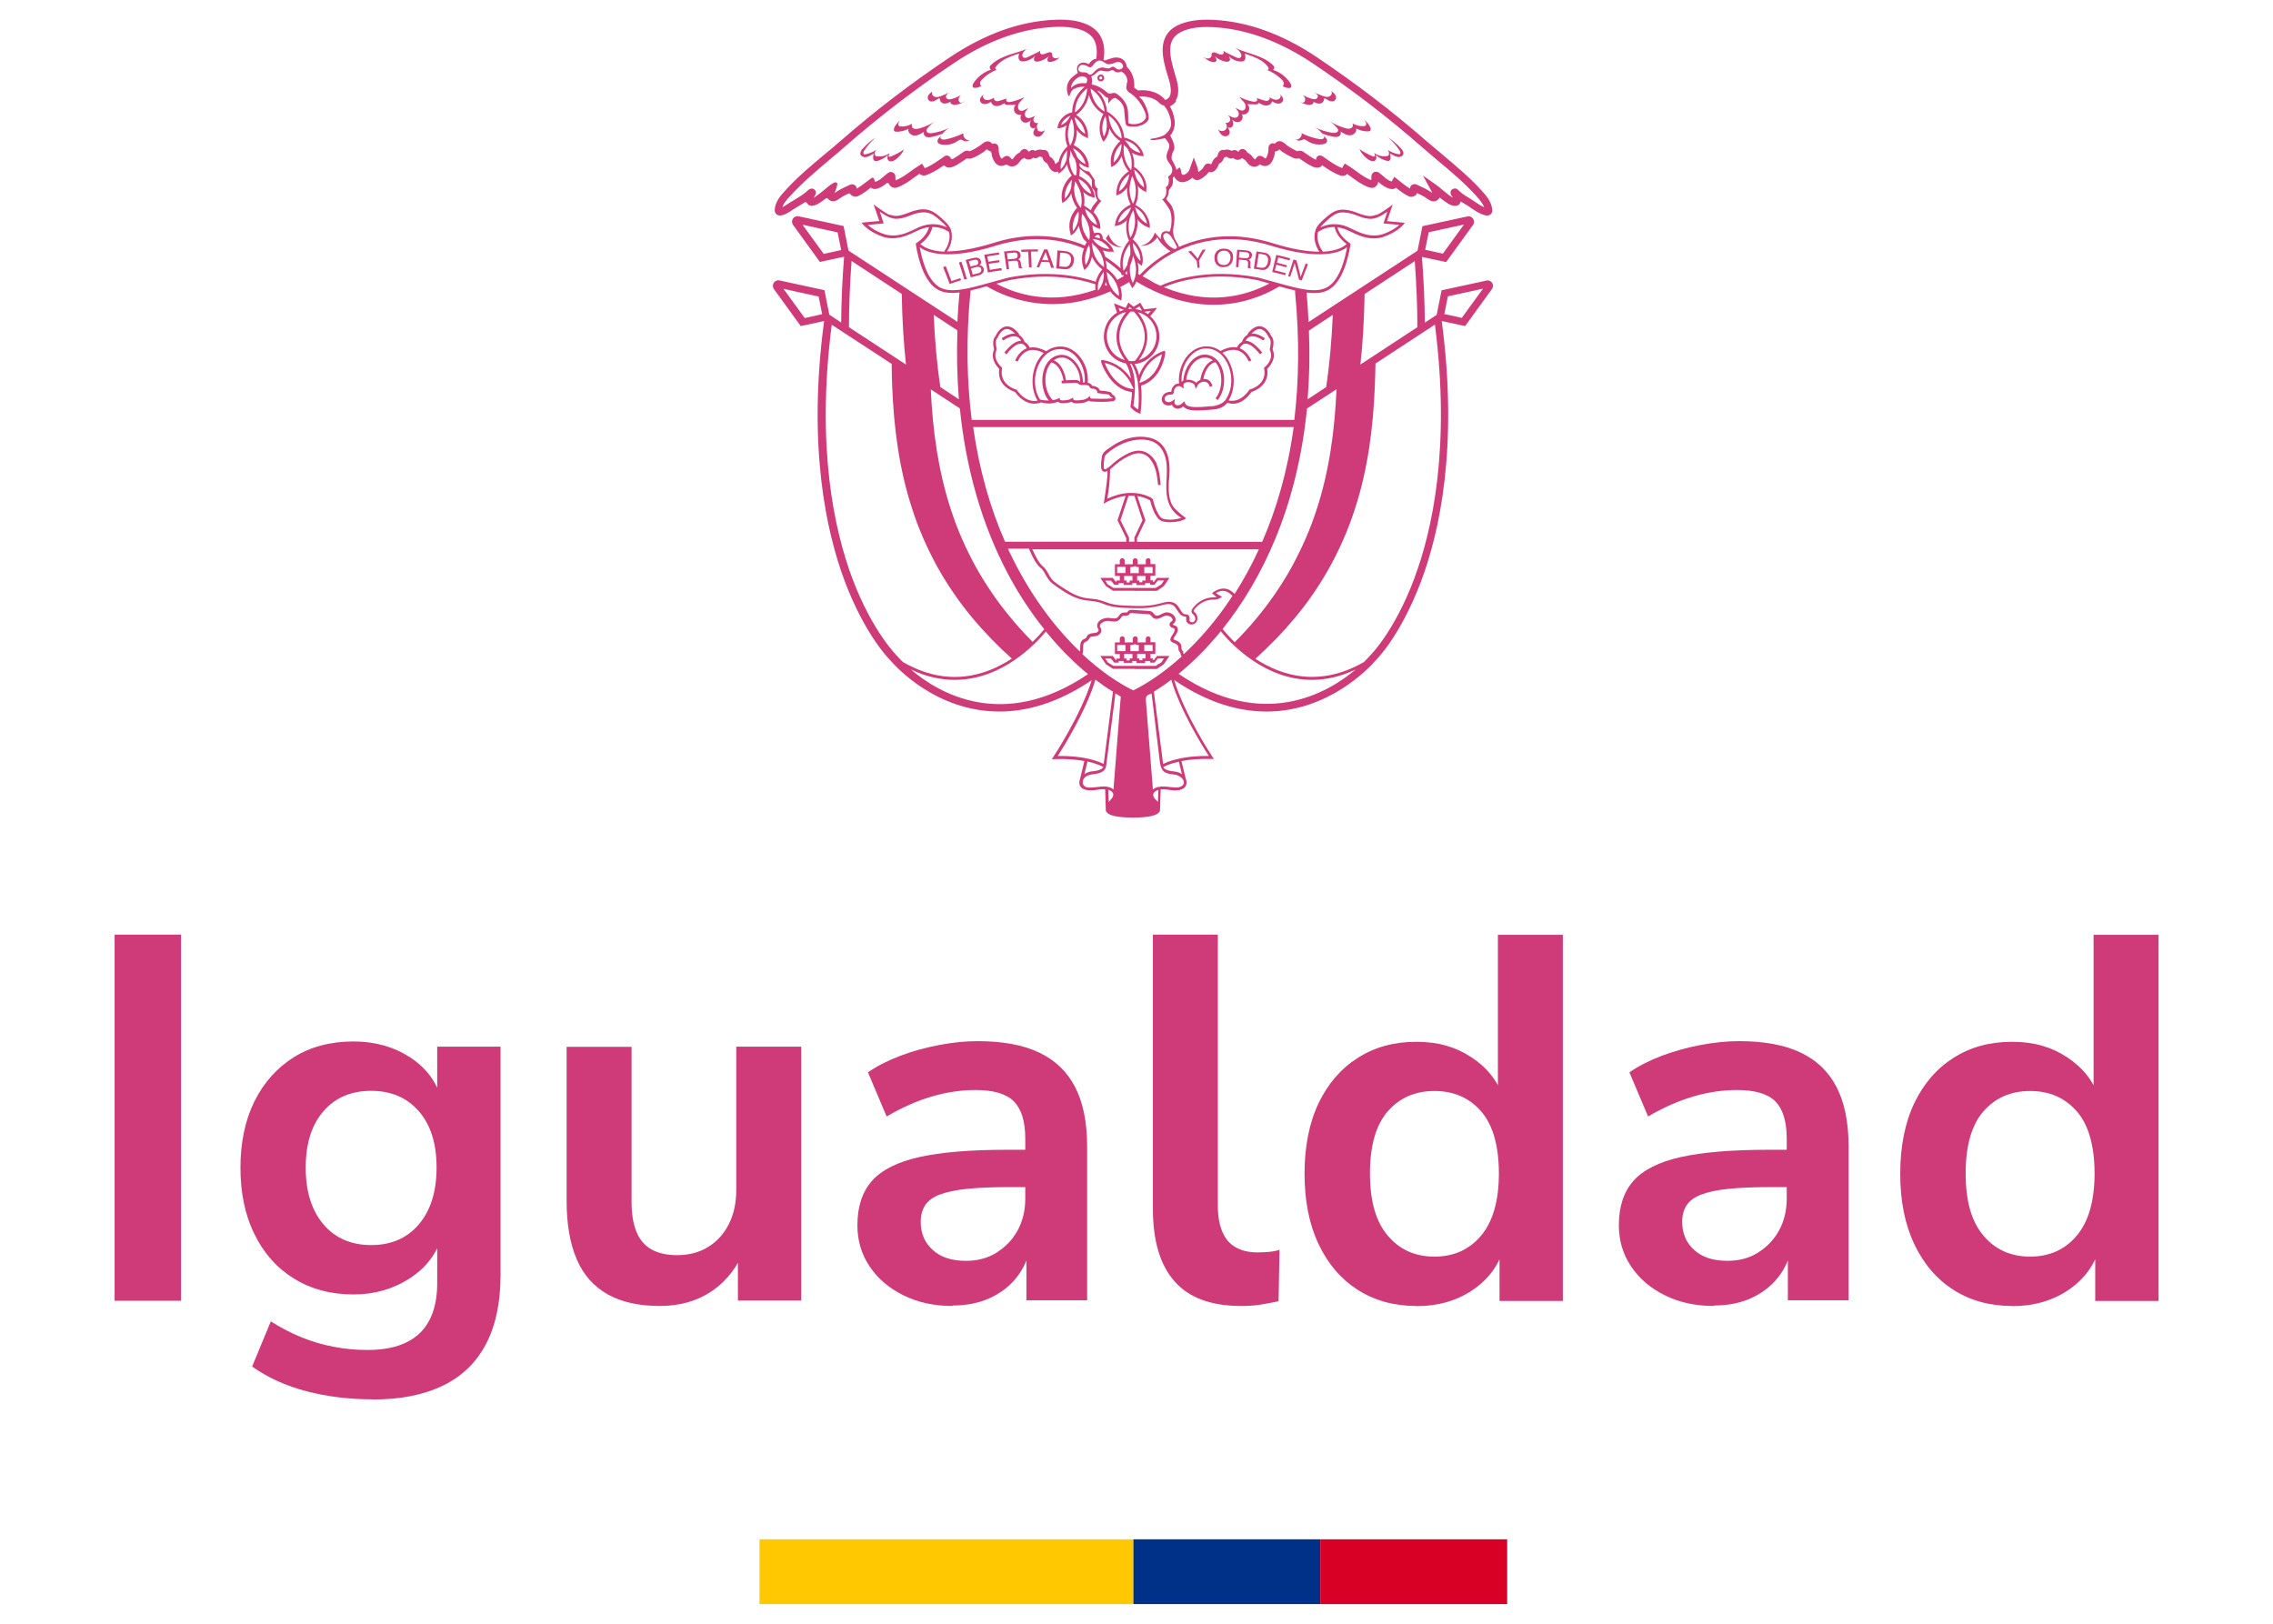 <svg xmlns="http://www.w3.org/2000/svg" width="140" height="100" viewBox="0 0 140 100">
  <g>
    <path d="M7.06,80.11v-22.55h4.09v22.55h-4.09Z" style="fill: #cf3b78; stroke-width: 0px;"/>
    <path d="M22.95,86.18c-1.45,0-2.81-.17-4.08-.5s-2.38-.84-3.34-1.52l1.15-2.78c.6.38,1.23.71,1.89.98.66.27,1.33.46,2.02.59.68.13,1.36.19,2.05.19,1.43,0,2.5-.35,3.22-1.04.71-.69,1.07-1.72,1.07-3.09v-2.88h.29c-.32,1.09-.99,1.96-2,2.61-1.01.65-2.16.98-3.44.98-1.41,0-2.63-.33-3.68-.98-1.05-.65-1.86-1.56-2.43-2.74-.58-1.17-.86-2.54-.86-4.09s.29-2.92.86-4.08c.58-1.16,1.39-2.07,2.43-2.72,1.04-.65,2.27-.97,3.68-.97,1.32,0,2.48.33,3.47.97.99.65,1.64,1.51,1.94,2.58h-.26v-3.23h3.9v14.08c0,1.68-.3,3.1-.9,4.24-.6,1.14-1.48,1.99-2.66,2.56s-2.61.85-4.32.85ZM22.86,76.68c1.24,0,2.22-.43,2.94-1.28.72-.85,1.09-2.01,1.09-3.49s-.36-2.63-1.09-3.47c-.73-.84-1.71-1.26-2.94-1.26s-2.22.42-2.94,1.26c-.73.84-1.09,2-1.09,3.47s.36,2.63,1.09,3.49c.72.85,1.71,1.28,2.94,1.28Z" style="fill: #cf3b78; stroke-width: 0px;"/>
    <path d="M40.65,80.43c-1.3,0-2.38-.24-3.23-.72-.85-.48-1.49-1.2-1.9-2.16s-.62-2.15-.62-3.58v-9.5h4v9.57c0,.73.1,1.33.3,1.82.2.49.51.85.93,1.09.42.23.94.35,1.58.35.72,0,1.36-.17,1.9-.5.54-.33.97-.8,1.28-1.41.31-.61.46-1.32.46-2.13v-8.8h4v15.64h-3.9v-3.26h.45c-.45,1.15-1.13,2.04-2.03,2.66-.91.62-1.98.93-3.22.93Z" style="fill: #cf3b78; stroke-width: 0px;"/>
    <path d="M58.66,80.43c-1.13,0-2.14-.22-3.02-.66-.89-.44-1.58-1.03-2.08-1.78-.5-.75-.75-1.59-.75-2.53,0-1.15.3-2.06.9-2.74.6-.67,1.57-1.16,2.91-1.46,1.34-.3,3.15-.45,5.41-.45h1.6v2.3h-1.57c-1,0-1.84.04-2.53.11-.68.07-1.23.19-1.65.35s-.71.38-.9.66c-.18.28-.27.62-.27,1.02,0,.7.24,1.28.74,1.73.49.45,1.17.67,2.05.67.7,0,1.33-.16,1.87-.5s.98-.78,1.3-1.36c.32-.58.48-1.24.48-1.98v-3.68c0-1.07-.24-1.83-.7-2.3-.47-.47-1.26-.7-2.37-.7-.87,0-1.77.13-2.69.4-.92.27-1.84.68-2.78,1.23l-1.15-2.72c.55-.38,1.21-.72,1.97-1.01.76-.29,1.56-.51,2.4-.67.84-.16,1.64-.24,2.38-.24,1.54,0,2.8.23,3.79.7.99.47,1.73,1.18,2.22,2.13.49.95.74,2.17.74,3.66v9.47h-3.74v-3.33h.26c-.15.75-.44,1.39-.88,1.94s-.99.96-1.65,1.26c-.66.3-1.42.45-2.27.45Z" style="fill: #cf3b78; stroke-width: 0px;"/>
    <path d="M76.45,80.43c-1.86,0-3.23-.51-4.11-1.52-.89-1.01-1.33-2.5-1.33-4.46v-16.89h4v16.7c0,.62.09,1.15.27,1.58.18.44.45.76.82.97.36.21.81.32,1.34.32.23,0,.47-.01.7-.03s.46-.06.67-.13l-.06,3.17c-.38.08-.76.15-1.14.21s-.76.08-1.17.08Z" style="fill: #cf3b78; stroke-width: 0px;"/>
    <path d="M87.23,80.43c-1.36,0-2.56-.33-3.6-.99-1.03-.66-1.84-1.6-2.42-2.83-.58-1.23-.86-2.67-.86-4.33s.29-3.13.86-4.33c.58-1.21,1.38-2.14,2.42-2.8,1.03-.66,2.23-.99,3.6-.99s2.44.32,3.41.96c.97.64,1.63,1.48,1.97,2.53h-.35v-10.08h4v22.55h-3.9v-3.33h.29c-.32,1.11-.97,2-1.95,2.66-.98.66-2.13.99-3.46.99ZM88.35,77.39c1.19,0,2.15-.43,2.88-1.3.72-.86,1.09-2.14,1.09-3.82s-.36-2.98-1.09-3.82c-.73-.84-1.69-1.26-2.88-1.26s-2.15.42-2.88,1.26c-.73.84-1.09,2.12-1.09,3.82s.36,2.96,1.09,3.82c.72.86,1.68,1.3,2.88,1.3Z" style="fill: #cf3b78; stroke-width: 0px;"/>
    <path d="M105.56,80.43c-1.13,0-2.14-.22-3.02-.66-.89-.44-1.58-1.03-2.08-1.78-.5-.75-.75-1.59-.75-2.53,0-1.15.3-2.06.9-2.74.6-.67,1.57-1.16,2.91-1.46,1.34-.3,3.15-.45,5.41-.45h1.6v2.3h-1.57c-1,0-1.84.04-2.53.11-.68.07-1.23.19-1.65.35s-.71.38-.9.66c-.18.28-.27.62-.27,1.02,0,.7.24,1.28.74,1.73.49.45,1.17.67,2.05.67.7,0,1.33-.16,1.87-.5s.98-.78,1.3-1.36c.32-.58.48-1.24.48-1.98v-3.68c0-1.07-.24-1.83-.7-2.3-.47-.47-1.26-.7-2.37-.7-.87,0-1.77.13-2.69.4-.92.27-1.84.68-2.78,1.23l-1.15-2.72c.55-.38,1.21-.72,1.97-1.01.76-.29,1.56-.51,2.4-.67.84-.16,1.64-.24,2.38-.24,1.54,0,2.8.23,3.79.7.99.47,1.73,1.18,2.22,2.13.49.95.74,2.17.74,3.66v9.47h-3.74v-3.33h.26c-.15.75-.44,1.39-.88,1.94s-.99.96-1.65,1.26c-.66.3-1.42.45-2.27.45Z" style="fill: #cf3b78; stroke-width: 0px;"/>
    <path d="M123.92,80.43c-1.36,0-2.56-.33-3.6-.99-1.03-.66-1.84-1.6-2.42-2.83-.58-1.23-.86-2.67-.86-4.33s.29-3.13.86-4.33c.58-1.21,1.38-2.14,2.42-2.8,1.03-.66,2.23-.99,3.6-.99s2.44.32,3.41.96c.97.64,1.63,1.48,1.97,2.53h-.35v-10.08h4v22.55h-3.9v-3.33h.29c-.32,1.11-.97,2-1.95,2.66-.98.66-2.13.99-3.46.99ZM125.04,77.39c1.19,0,2.15-.43,2.88-1.3.72-.86,1.09-2.14,1.09-3.82s-.36-2.98-1.09-3.82c-.73-.84-1.69-1.26-2.88-1.26s-2.15.42-2.88,1.26c-.73.84-1.09,2.12-1.09,3.82s.36,2.96,1.09,3.82c.72.86,1.68,1.3,2.88,1.3Z" style="fill: #cf3b78; stroke-width: 0px;"/>
  </g>
  <g>
    <path d="M71.64,24.84c.11.12.33.18.54.09.04.09.11.17.21.21.05.02.1.03.15.03.12,0,.23-.05.35-.14.14.2.48.25.84.25.21,0,.42-.02.6-.03.1,0,.19-.01.25-.02.45-.02.77-.12,1.02-.43.23.09.84.23,1.48-.66.19-.06,1.13-.41.97-1.43.14-.13.59-.6.33-1.21.04-.13.14-.59-.08-.8-.04-.1-.25-.52-.62-.6-.22-.05-.46.05-.69.29-.03.03-.14.14-.17.24-.21.12-.3.34-.32.42-.17.09-.27.25-.31.35-.3-.06-.65.01-1.02.22-.25-.19-.55-.29-.86-.29,0,0,0,0,0,0-.41,0-.81.18-1.13.53-.41.46-.62,1.13-.56,1.76-.09,0-.18.02-.25.07-.13.09-.22.26-.23.44h0s0,0,0,0c-.18-.01-.33.04-.45.15-.2.23-.15.44-.04.55ZM76.3,21.61c.44.17.61.65.61.65l.16-.05s-.2-.56-.71-.76c0,0,0,0,0,0,.05-.1.14-.25.31-.28.17-.03.47.06.94.65l.13-.11c-.39-.49-.73-.73-1.03-.72.05-.09.13-.2.26-.25.21-.08.49,0,.84.23l.1-.14c-.32-.21-.59-.31-.83-.28.01-.02.03-.03.04-.04.19-.19.37-.27.53-.24.31.06.5.51.5.51v.02s.02.01.02.01c.16.14.08.53.04.67v.03s0,.03,0,.03c.28.6-.28,1.05-.31,1.07l-.04.03v.05c.2,1-.81,1.28-.86,1.29h-.03s-.02.03-.02.03c-.51.72-1.02.71-1.28.65.41-.66.43-1.62.03-2.39-.11-.22-.25-.4-.41-.54.38-.19.71-.23.99-.13ZM71.8,24.4c.1-.09.24-.1.31-.1.07.01.12-.01.14-.04.02-.02.05-.06.05-.13,0-.13.07-.25.16-.31.09-.06.21-.06.29,0l.16.12-.02-.2c0-.05.01-.1.05-.13.07-.06.19-.09.3-.07.07,0,.3.04.35.21l.06.2.1-.19c.1-.2.31-.27.46-.25.15.02.26.13.29.3l.17-.03c-.04-.24-.2-.41-.43-.44-.04,0-.08,0-.12,0,.05-.26.22-.9.73-1.04.1.1.18.23.24.39.24.6.15,1.39-.22,1.84l.13.11c.41-.5.52-1.35.25-2.01-.19-.46-.52-.74-.95-.79-.34-.03-.67.12-.94.42-.25.28-.41.67-.47,1.08,0,.01,0,.06,0,.09-.02.01-.04.03-.06.04-.02.02-.03.03-.05.05-.04-.57.15-1.17.53-1.58.28-.32.64-.49,1-.48h0c.52,0,.98.32,1.26.86.38.73.35,1.64-.05,2.25-.15.3-.66.45-.94.45-.07,0-.16,0-.26.02-.41.03-1.16.1-1.3-.16l-.03-.04-.05-.13c-.12.14-.3.3-.48.24-.07-.02-.13-.1-.12-.18l.02-.19-.15.11c-.17.12-.35.09-.43,0-.08-.08-.06-.21.04-.32ZM73.06,23.39c.05-.39.2-.74.42-1,.23-.26.52-.39.8-.37.16.02.3.07.42.17-.58.23-.74,1-.77,1.21-.1.04-.19.1-.25.18-.09-.1-.24-.17-.42-.19-.06-.01-.13-.01-.2,0Z" style="fill: #cf3b78; stroke-width: 0px;"/>
    <path d="M61.55,22.71c-.17,1.02.78,1.37.97,1.43.42.58.87.72,1.19.72.21,0,.36-.06.43-.08.16.05.31.07.47.07.19,0,.38-.04.56-.11.05.05.13.09.29.09.16,0,.36-.01.53-.09.06.06.16.1.3.1.28,0,.55-.02.77-.17.05.04.11.06.2.06.41.02.84.04,1.25-.02.1,0,.17-.05.19-.13.02-.08-.02-.17-.1-.23-.02-.01-.03-.02-.05-.03-.03-.02-.06-.03-.07-.05,0,0,0-.01,0-.02,0-.02-.02-.05-.04-.07l-.03-.02c-.13-.05-.3-.07-.46-.09-.07,0-.14-.01-.21-.02-.05-.16-.23-.27-.41-.28-.02,0-.04,0-.05,0,0,0-.02-.02-.02-.03,0,0-.01-.02-.02-.03-.07-.08-.15-.12-.24-.14.05-.62-.16-1.25-.57-1.7-.31-.34-.7-.53-1.1-.53-.01,0-.02,0-.03,0-.31,0-.61.11-.86.29-.38-.2-.72-.28-1.02-.22-.04-.1-.14-.27-.31-.35-.03-.08-.11-.29-.32-.42-.03-.1-.13-.21-.17-.24-.23-.24-.46-.33-.69-.29-.37.07-.57.5-.62.6-.22.22-.12.67-.08.8-.26.61.19,1.08.33,1.21ZM67.1,23.81v.02s.05.06.09.08c.04.03.09.03.14.03.12,0,.25.09.25.19v.07s.07.01.07.01c.08.02.18.03.28.04.14.01.28.03.39.06,0,0,0,0,0,.01,0,.01.01.03.02.04.03.05.09.08.13.11.01,0,.03.02.04.02.03.02.03.04.03.04h0s-.01,0-.04,0c-.41.05-.83.03-1.23.02-.08,0-.11-.02-.11-.03l-.04-.13-.1.09c-.18.16-.45.17-.73.18-.08,0-.18-.02-.18-.06l-.02-.12-.11.07c-.14.09-.31.1-.52.11-.1,0-.16-.02-.17-.05l-.03-.1-.09.04c-.1.05-.21.08-.33.09-.41-.42-.57-1.19-.36-1.83.05-.14.13-.33.28-.49.54.15.7.87.75,1.12h-.12s0,.17,0,.17l.8-.03c.08,0,.14,0,.18.02.08.07.16.11.24.11.05,0,.1,0,.15,0,.14,0,.28,0,.35.09ZM64.9,22.19c.11-.08.25-.15.42-.17.23-.03.48.07.7.27.32.3.52.77.51,1.22-.02-.01-.04-.03-.07-.05-.09-.07-.21-.06-.29-.06l-.51.02c-.04-.24-.2-1.01-.77-1.24ZM65.3,21.5s0,0,0,0c.36,0,.71.16.99.48.37.41.57,1,.52,1.57-.03,0-.05,0-.08,0-.01,0-.02,0-.03,0,0-.5-.21-1.03-.57-1.37-.26-.24-.56-.36-.84-.32-.46.05-.82.38-.99.91-.19.57-.13,1.38.3,1.9-.18,0-.37-.02-.54-.06-.4-.61-.42-1.52-.04-2.24.28-.55.74-.87,1.26-.87ZM61.39,21.48c-.04-.14-.12-.53.04-.67h.02s0-.03,0-.03c0,0,.19-.45.5-.51.17-.03.34.05.53.24.01.01.03.03.04.04-.23-.02-.51.07-.83.28l.1.14c.34-.23.62-.31.84-.23.14.05.22.16.26.25-.29-.01-.64.23-1.03.72l.13.11c.47-.6.77-.68.94-.65.16.03.26.18.31.28,0,0,0,0,0,0-.51.2-.7.73-.71.76l.16.05s.17-.48.61-.65c.28-.11.61-.06.99.13-.16.15-.29.33-.41.54-.39.77-.38,1.73.03,2.39-.26.06-.77.06-1.28-.65l-.02-.03h-.03s-1.06-.29-.86-1.3v-.05s-.03-.03-.03-.03c-.02-.02-.58-.47-.31-1.07v-.03s0-.03,0-.03Z" style="fill: #cf3b78; stroke-width: 0px;"/>
    <path d="M69.72,24.12c0,.28-.04.59-.09.9v.04s.02.03.02.03c0,0,.18.24.5.36l.1.04v-.1s.12-.8.03-1.64c1.04-.32,1.37-1.37,1.46-1.82.05-.26.04-.27,0-.3l-.04-.03-.05.02c-.89.34-1.3.99-1.49,1.49-.07-.27-.16-.5-.28-.69.86-.09,1.53-.81,1.53-1.69,0-.5-.21-.94-.56-1.25l.42-.52-.8.09-.24-.41-.41.25-.32-.26-.17.33-.72-.28.19.58c-.55.32-.81.91-.81,1.46,0,.7.43,1.47,1.35,1.66.04.05.23.34.32.94-.3-.46-.84-1-1.75-1.15h-.07s-.02.06-.02.06c-.03.07.18.55.4.88.28.43.77.95,1.49,1.03ZM70.22,23.45c.11-.44.44-1.22,1.35-1.63-.07.38-.35,1.46-1.39,1.76l.03-.13ZM70.87,19.16l-.16.19c-.07-.05-.15-.1-.23-.15l.39-.05ZM71.23,20.71c0,.69-.46,1.27-1.08,1.46,1-1.35.3-2.5-.06-2.94.66.17,1.14.77,1.14,1.48ZM70.18,18.87l.16.27c-.13-.05-.27-.09-.42-.11l.26-.16ZM69.56,18.89l.16.13s-.02,0-.02,0c-.07,0-.14,0-.2.02l.07-.14ZM69.22,19.09c-.09.02-.17.05-.25.09l-.07-.22.33.13ZM68.17,20.71c0-.63.38-1.31,1.19-1.49-.36.43-1.09,1.58-.08,2.95-.76-.21-1.11-.86-1.11-1.47ZM69.62,19.19s.05,0,.08,0c.04,0,.08,0,.13,0,.17.17,1.4,1.45.07,3.04-.06,0-.13.01-.19.01-.06,0-.11,0-.17-.01-1.32-1.6-.08-2.87.09-3.04ZM69.57,22.4s.07,0,.11,0c.18.25.31.6.38,1.03l.03.17v.07c.09.66.04,1.3.02,1.55-.15-.08-.25-.18-.3-.23.05-.34.08-.67.09-.97v-.08s0-.27,0-.27h0c-.04-.68-.2-1.09-.31-1.29ZM69.72,23.74l.1.22h-.01c-1.09-.08-1.62-1.22-1.77-1.61,1,.23,1.48.96,1.68,1.39Z" style="fill: #cf3b78; stroke-width: 0px;"/>
    <path d="M63.92,7.99c-.07-.09-.07-.23-.03-.33.01-.03.03-.06.06-.08,0,0,0,0,.01-.01-.1.04-.24,0-.29-.1-.06-.13.02-.29.15-.34-.11.02-.2.08-.31.11-.1.04-.23.05-.31-.02-.08-.07-.1-.19-.06-.29.04-.1.11-.18.19-.26-.17.04-.32.2-.48.15-.17-.05-.18-.29-.1-.44.09-.15.24-.25.34-.39-.25.12-.52.21-.8.28-.1.02-.21.04-.28-.03-.05-.04-.05-.14,0-.18l-.39.13c-.09.03-.19.06-.28.03-.09-.03-.16-.14-.11-.21-.14.08-.29.17-.45.15-.1-.01-.17-.05-.22-.14-.06-.1-.01-.14.07-.21-.15.06-.31.25-.26.42.04.13.18.19.32.18.13-.01.25-.08.36-.15-.05.03.09.18.11.2.09.07.23.09.34.06.06-.01.13-.04.19-.07.02-.01.17-.08.17-.1,0,.08.12.11.2.11.17,0,.34,0,.51-.01-.12.11-.15.3-.08.44.08.14.26.22.42.18-.13.15-.03.41.16.47.16.05.34-.03.45-.16-.02.02-.03.04-.04.07-.01.02-.02.05-.03.07-.02.05-.03.11-.02.16,0,.05.03.09.05.13.02.04.06.07.1.08.02,0,.04.01.06.01.05,0,.1-.02.14-.05-.03.05-.06.1-.08.15-.02.05-.05.1-.05.16-.02.13.1.24.22.26.07.01.15,0,.21-.04.14-.08.22-.24.29-.39-.11.15-.36.15-.48.01Z" style="fill: #cf3b78; stroke-width: 0px;"/>
    <path d="M57.5,6.23c.11-.03.2-.09.29-.15.02-.01.06-.03.08-.01.02.02.02.05.03.08.01.13.14.22.27.23.13,0,.26-.05.37-.12,0,.02,0,.05-.01.07.05.08.16.12.26.13.1,0,.2-.03.3-.06.12-.04.26-.08.32-.19-.06.06-.14.13-.23.12-.1-.01-.15-.13-.14-.22.01-.1.08-.18.14-.25-.17.1-.35.18-.54.23-.08.02-.16.04-.24.02-.08-.02-.15-.09-.14-.17,0-.04.03-.08.06-.12.05-.05.1-.09.17-.12-.15.06-.31.12-.46.19-.11.05-.23.09-.36.09-.12,0-.25-.09-.27-.21,0-.05,0-.1.03-.14-.02.01-.04.03-.06.04-.08.06-.15.13-.2.22-.04.09-.04.2.02.28.07.08.2.1.3.07Z" style="fill: #cf3b78; stroke-width: 0px;"/>
    <path d="M65.27,3.52s-.03.01-.04.02c-.01,0-.03.01-.04.02-.06.02-.11.04-.17.03-.09,0-.19-.06-.21-.15-.01-.06,0-.13-.03-.18-.04-.05-.11-.05-.17-.04-.14.03-.43.23-.54.06-.02-.03-.02-.06-.01-.1,0-.02.01-.05.02-.07-.12.11-.25.14-.39.22-.14.07-.28.14-.42.2-.09.04-.2.06-.27-.02-.08-.1,0-.27.08-.35.08-.09.08-.09.18-.15-.37.15-.69.23-1.09.36-.4.14-.79.31-1.1.6-.05.05-.1.1-.11.16-.01.06.02.14.08.16-.44.14-.83.44-1.08.83-.05.08-.09.2-.02.26.03.03.08.03.13.03.13,0,.26-.05.37-.12-.07-.05-.09-.16-.06-.24s.09-.15.16-.21c.25-.24.55-.43.87-.55-.05.02-.11-.03-.11-.08s.03-.1.07-.14c.03-.04.06-.07.1-.11.15-.15.33-.27.51-.36.2-.1.41-.18.62-.25.03,0,.06-.02.09-.03.01,0,.08-.02.08-.03-.06.2-.08.49.21.49.29,0,.58-.13.78-.35-.06.09-.12.21-.05.3.06.08.18.08.28.05.23-.05.45-.17.62-.32-.07.09-.14.23-.06.32.01.01.02.02.03.02.05.02.11.02.16.01.08-.01.16-.04.23-.07.1-.04.19-.1.26-.18,0,0,.05-.05.04-.05Z" style="fill: #cf3b78; stroke-width: 0px;"/>
    <path d="M59.31,8.22c-.35.17-.72.3-1.1.37-.11.02-.27,0-.29-.11,0-.05.02-.1.05-.14.13-.19.31-.36.51-.47-.33.16-.69.27-1.06.33-.15.02-.35,0-.36-.16,0-.06.04-.12.08-.16.14-.17.31-.32.51-.44-.31.2-.64.36-.99.46-.14.04-.31.07-.43-.01-.08-.06-.09-.19-.05-.27-.21.12-.45.18-.69.17-.04,0-.09,0-.12-.04-.11-.1.02-.3.12-.4-.14.14-.28.28-.38.45-.05.09-.09.23,0,.29.03.02.08.02.12.02.08,0,.17,0,.25-.02.05,0,.1-.02.15-.03.06-.02.12-.04.17-.06.03-.01.15-.05.16-.08-.08.2.14.42.36.43.22,0,.42-.12.6-.24-.07.1,0,.25.11.31.11.05.25.04.37.01.22-.04.43-.11.63-.19-.08.19-.37.35-.27.53.04.08.13.11.22.13.34.06.71-.01.99-.21.06-.04.13-.09.21-.09.06,0,.11.04.17.07.12.05.26.04.36-.03-.21.02-.41-.2-.37-.4Z" style="fill: #cf3b78; stroke-width: 0px;"/>
    <path d="M54.75,9.62c-.01-.05,0-.1.02-.15,0-.02.02-.03.03-.04-.02,0-.04.02-.06.03-.02.01-.04.03-.06.04-.04.02-.08.04-.13.06-.09.04-.18.06-.27.07-.06,0-.13,0-.19,0-.03,0-.06,0-.1-.01-.03,0-.05,0-.07-.03-.02-.03-.03-.06-.04-.09,0-.03,0-.07,0-.1,0,0,0-.02.01-.03.01-.03.02-.06.04-.08.02-.02.04-.05.06-.07-.2.13-.43.23-.66.28-.04,0-.08.01-.11,0-.07-.04-.04-.15,0-.21.19-.31.44-.57.71-.82-.29.19-.55.42-.78.67-.1.1-.19.24-.15.37.04.12.18.18.3.17.12,0,.24-.07.35-.13.03-.02.06-.03.09-.05.03-.01.05-.02.08-.04-.03.09-.05.18-.04.27,0,.04.01.08.03.12.02.03.05.06.09.07.04,0,.09,0,.13-.01.06-.01.12-.03.18-.06.09-.03.18-.08.26-.13.06-.04.12-.08.17-.13,0,0,.02-.03.04-.03,0,.01,0,.03,0,.05,0,.02-.01.04-.02.06,0,.04,0,.09.01.13.02.05.05.09.1.12.02.01.04.01.07.01.03,0,.05,0,.08,0,.09,0,.17-.06.25-.11.22-.16.4-.37.51-.62-.24.17-.51.32-.79.43-.03.01-.14.05-.16,0Z" style="fill: #cf3b78; stroke-width: 0px;"/>
    <path d="M78.79,5.79c.08.07.13.11.07.21-.05.09-.12.13-.22.14-.16.02-.31-.07-.45-.15.05.08-.02.19-.11.21-.09.03-.19,0-.28-.03l-.39-.13s.05.14,0,.18c-.08.06-.19.05-.28.03-.27-.06-.54-.16-.8-.28.1.14.25.25.34.39.09.15.07.39-.1.44-.16.05-.32-.11-.48-.15.07.08.15.16.19.26.04.1.02.23-.06.29-.08.07-.21.06-.31.02-.1-.04-.2-.1-.31-.11.13.05.21.21.15.34-.05.1-.19.15-.29.1,0,0,0,0,.01.01.02.02.04.05.06.08.05.1.05.24-.03.33-.12.14-.37.13-.48-.01.07.15.15.31.29.39.06.04.14.05.21.04.12-.02.24-.13.22-.26,0-.06-.03-.11-.05-.16-.02-.05-.05-.1-.08-.15.04.03.08.05.14.05.02,0,.04,0,.06-.01.04-.02.07-.05.1-.08.03-.04.05-.09.05-.13,0-.05,0-.11-.02-.16,0-.02-.02-.05-.03-.07-.01-.02-.02-.05-.04-.07.11.13.29.2.45.16.19-.06.29-.32.16-.47.16.04.34-.03.42-.18.08-.14.05-.33-.08-.44.17,0,.34,0,.51.01.09,0,.2-.02.2-.11,0,.02.15.09.17.1.06.03.12.06.19.07.11.02.25,0,.34-.06.02-.02.16-.17.11-.2.11.07.23.14.36.15.13.01.28-.05.32-.18.05-.17-.1-.36-.26-.42Z" style="fill: #cf3b78; stroke-width: 0px;"/>
    <path d="M80.26,6.33c-.09.01-.16-.05-.23-.12.07.11.2.15.32.19.1.03.19.06.3.06.1,0,.21-.04.26-.13,0-.02,0-.05-.01-.07.11.07.24.13.37.12.13,0,.26-.1.27-.23,0-.03,0-.06.03-.08.02-.02.06,0,.08.01.09.06.19.12.29.15.11.03.23.01.3-.07.06-.08.06-.19.02-.28-.04-.09-.12-.16-.2-.22-.02-.01-.04-.03-.06-.04.02.05.03.09.03.14-.02.12-.14.2-.27.21-.12,0-.24-.04-.36-.09-.15-.06-.31-.12-.46-.19.06.03.12.07.17.12.03.03.06.07.06.12,0,.08-.06.15-.14.17-.08.02-.16,0-.24-.02-.19-.05-.37-.13-.54-.23.06.07.13.15.14.25.01.1-.04.21-.14.22Z" style="fill: #cf3b78; stroke-width: 0px;"/>
    <path d="M74.21,3.57c.08.07.17.13.26.18.07.03.15.06.23.07.05.01.12.01.16-.01.01,0,.02-.01.03-.02.08-.08.01-.22-.06-.32.18.16.39.27.62.32.1.02.22.03.28-.05.06-.09.01-.21-.05-.3.19.22.48.35.78.35.29,0,.27-.29.21-.49,0,0,.07.02.08.03.03,0,.06.02.09.03.21.07.42.15.62.25.19.09.37.21.51.36.03.03.07.07.1.11.03.04.07.09.07.14,0,.05-.06.11-.11.08.32.13.62.32.87.55.06.06.13.13.16.21.03.08.01.19-.06.24.11.07.24.12.37.12.05,0,.09,0,.13-.03.07-.06.03-.18-.02-.26-.25-.39-.64-.69-1.08-.83.06-.01.1-.09.08-.16-.01-.06-.06-.12-.11-.16-.31-.29-.7-.46-1.1-.6-.4-.14-.81-.25-1.19-.43.1.06.2.13.27.22.07.08.16.25.08.35-.07.08-.18.06-.27.02-.14-.06-.28-.13-.42-.2-.14-.07-.26-.11-.39-.22.01.02.02.04.02.07,0,.03,0,.07-.01.1-.11.18-.4-.03-.54-.06-.06-.01-.13-.01-.17.04-.04.05-.02.12-.03.18-.02.09-.12.15-.21.15-.06,0-.12-.01-.17-.03-.01,0-.03-.01-.04-.02,0,0-.03-.02-.04-.02-.02,0,.03.05.04.05Z" style="fill: #cf3b78; stroke-width: 0px;"/>
    <path d="M80.13,8.65c.06-.02.11-.06.17-.07.08,0,.14.05.21.09.28.2.65.27.99.21.09-.02.18-.05.22-.13.1-.19-.19-.34-.27-.53.2.09.41.15.63.19.12.03.26.04.37-.01.11-.05.18-.21.11-.31.18.12.38.25.6.24.22,0,.44-.22.36-.43.01.03.13.06.16.08.06.02.11.04.17.06.05.01.1.02.15.03.08.02.17.02.25.02.04,0,.08,0,.12-.02.09-.06.06-.2,0-.29-.1-.18-.24-.31-.38-.45.1.11.23.3.12.4-.03.03-.08.04-.12.04-.24.01-.48-.05-.69-.17.05.08.04.21-.05.27-.12.09-.29.06-.43.01-.35-.1-.69-.26-.99-.46.19.12.36.27.51.44.04.05.08.1.08.16,0,.15-.21.18-.36.16-.37-.06-.73-.17-1.06-.33.21.11.38.28.51.47.03.04.06.09.05.14-.02.11-.18.13-.29.11-.38-.07-.75-.19-1.1-.37.04.21-.16.42-.37.4.11.07.25.08.36.03Z" style="fill: #cf3b78; stroke-width: 0px;"/>
    <path d="M84.26,9.81c.07.05.16.1.25.11.03,0,.05,0,.08,0,.02,0,.04,0,.07-.01.05-.03.08-.07.1-.12.01-.04.02-.08.01-.13,0-.02,0-.04-.02-.06,0-.01,0-.03,0-.05.01,0,.03.02.04.03.05.05.11.09.17.13.08.05.17.1.26.13.06.02.12.04.18.06.04.01.09.02.13.01.04,0,.07-.04.09-.07.02-.03.03-.08.03-.12,0-.09-.01-.18-.04-.27.02.02.05.02.08.04.03.02.06.03.09.05.11.06.22.12.35.13.12,0,.26-.05.3-.17.04-.13-.05-.27-.15-.37-.23-.25-.49-.48-.78-.67.27.24.51.51.71.82.04.07.08.17,0,.21-.03.02-.07.01-.11,0-.24-.05-.46-.14-.66-.28.03.02.04.04.06.07.02.02.03.05.04.08,0,0,0,.02.01.03,0,.03.01.07,0,.1,0,.03-.02.07-.04.09-.02.02-.05.02-.07.03-.03,0-.06.01-.1.01-.06,0-.13,0-.19,0-.09-.01-.19-.03-.27-.07-.04-.02-.09-.04-.13-.06-.02-.01-.04-.02-.06-.04-.02-.01-.04-.03-.06-.03,0,.02.02.03.03.04.02.05.03.1.02.15-.01.05-.13.02-.16,0-.28-.11-.54-.26-.79-.43.11.24.29.46.51.62Z" style="fill: #cf3b78; stroke-width: 0px;"/>
    <path d="M69.16,15.23c-.67-.09-.88-.8-.88-.8l-.17.26c.45.64,1.04.53,1.04.53Z" style="fill: #cf3b78; stroke-width: 0px;"/>
    <path d="M67.8,4.59c-.12,0-.21.09-.21.21s.09.21.21.21.21-.09.21-.21-.09-.21-.21-.21ZM67.8,4.89c-.05,0-.09-.04-.09-.09s.04-.09.09-.09.09.04.09.09-.04.09-.09.09Z" style="fill: #cf3b78; stroke-width: 0px;"/>
    <path d="M91.91,17.42c-.07-.1-.19-.16-.31-.15l-2.81.61-.3,1.51-.73.48c-.01-1.29-.07-2.65-.18-4.05l1.49.32,1.66-2.29c.08-.11.08-.26,0-.38-.07-.1-.18-.16-.31-.15l-2.81.61-.3,1.51-6.71,4.39c-.03-.58-.07-1.16-.12-1.76,0-.02,0-.04,0-.05.16.02.32.03.46.03.37,0,.69-.07.97-.25.93-.6,1.22-2.41,1.27-2.76v-.04s-.09-.06-.09-.06c-.17-.12-.6-.45-.72-.94.15.02.3.05.44.1.13.05.26.11.41.18.38.18.84.4,1.39.4.18,0,.37-.02.57-.08.88-.3,1.23-.74,1.25-.76l.1-.12-1.1-.1.35-1.02-.22.16s-.52.38-.76.47h-.05c-.21.08-.44.16-1.12-.11-.41-.17-.77-.23-1.08-.2-.39.05-.67.29-.91.5-.24.21-.54.47-.63.8v.04c-.02.05-.03.11-.04.16v.02s0,0,0,0c-.01.1-.01.21,0,.31.02.15.06.3.12.44.05.11.1.21.17.31,0,0,0,0,0,0-.68,0-1.61-.13-2.86-.52h0s0,0,0,0c-.91-.28-1.81-.43-2.67-.43h0c-1.23,0-2.27.28-3.12.66,0-.03,0-.05-.02-.08-.02-.07-.06-.13-.1-.19-.1-.16-.2-.33-.22-.52-.03-.21,0-.43.04-.64.05-.31.03-.59-.05-.86-.05-.17-.12-.31-.24-.43-.05-.05-.09-.1-.13-.16-.02-.02-.04-.05-.06-.07.11-.17.16-.34.16-.52,0-.02.02-.04.03-.07l.02-.02s.03-.05.05-.07c.03-.04.05-.07.08-.11.06-.1.08-.22.07-.35v-.19s.06-.04.08-.06c.1.21.27.34.49.35.21,0,.46-.11.63-.28.04.05.09.1.17.13.19.07.36-.05.42-.09.16-.11.31-.22.43-.39.06.02.12.02.17.01.21-.03.34-.25.41-.41v-.03c.05-.08.06-.09.08-.1.16-.08.23-.23.28-.36.02,0,.04,0,.06-.02.07-.03.11-.03.17.02.1.08.22.08.33.03.09.09.2.13.32.11.08-.01.15-.05.22-.1.03.02.06.04.1.06.07.03.11.08.19.18l.03.04c.16.21.33.25.44.25.09,0,.22-.03.34-.15.18.12.33.12.43.09.1-.03.25-.11.35-.33.09-.19.14-.37.15-.55.1,0,.19-.05.27-.13.03.02.05.04.07.06.04.03.07.06.1.08.19.13.4.25.61.35.07.03.15.07.24.08.09,0,.15,0,.2-.02.02.02.06.04.1.07.59.41.95.61,1.21.46.03-.02.07-.05.11-.1.34.24.7.48,1.12.63.09.03.18.03.26,0,.07-.02.12-.06.15-.1.09.06.18.13.28.2.31.23.63.46,1,.6.22.1.36.06.45,0,.11-.07.17-.19.19-.31.2.17.4.34.72.43h.02c.17.04.28,0,.35-.07.24.19.48.38.77.52.14.07.3.05.42-.04.06-.05.09-.1.11-.15.23.11.45.21.65.36.09.07.34.25.6.08.05-.04.11-.09.14-.17.13.1.25.2.39.29.12.09.48.33.74.19.06-.03.14-.1.17-.23.08.05.16.1.25.15.13.07.26.16.39.25.28.19.57.39.92.46h.02s.04,0,.05,0c.08,0,.15-.02.21-.07.08-.07.12-.17.1-.3-.05-.49-.36-.84-.65-1.16-.74-.82-1.61-1.54-2.45-2.25-.32-.27-.64-.54-.96-.81-2.13-1.86-4.35-3.55-6.76-5.17-2.12-1.42-4.27-2.19-6.38-2.29-.91-.04-1.63.07-2.2.35-1.31.68-.89,2.09-.58,3.12l.03.09c.18.56.2.95.07,1.18-.06.09-.14.15-.26.2,0,0,0-.01,0-.01l-.03-.03c-.54-.62-1.39-.58-1.64-.55-.1-.06-.19-.13-.24-.17.03-.39-.06-.75-.25-1.04-.06-.1-.14-.18-.22-.26,0,0,0,0,0,0,0,0,0-.01,0-.02-.01-.14-.07-.27-.17-.37-.12-.11-.29-.18-.48-.17-.17,0-.32.06-.43.1h-.03c-.1.05-.19.09-.26.07-.01,0-.03-.01-.05-.02.12-.67,0-1.28-.34-1.69-.62-.73-1.82-.83-2.72-.78-2.12.1-4.26.88-6.38,2.29-2.42,1.62-4.63,3.31-6.76,5.17-.31.27-.64.55-.96.81-.84.7-1.71,1.43-2.45,2.25-.28.31-.6.66-.64,1.15-.02.2.09.3.14.33.05.03.11.05.18.05.17,0,.39-.09.66-.27.16-.11.31-.2.46-.29.13-.08.26-.15.39-.24.05-.03.12-.02.15.03.04.07.1.11.14.14.23.11.54-.04,1.01-.41.05-.04.11-.03.15.01.03.04.06.06.09.09.25.16.5-.02.6-.09.17-.13.36-.22.56-.32.05-.02.1,0,.13.04.02.03.04.05.07.07.12.09.28.11.41.04.26-.12.49-.29.7-.46.02-.02.05-.04.07-.06.08.07.19.11.35.08h.02c.26-.08.44-.2.6-.34.05-.04.13-.03.16.04.03.07.08.13.15.18.09.05.23.1.43,0,.38-.15.7-.38,1.01-.61.09-.07.19-.13.28-.2.04.04.09.07.15.09.08.03.17.02.26,0,.38-.14.72-.35,1.04-.57.04-.03.1-.02.13.01.04.04.09.06.15.08.25.06.59-.14,1.09-.49.04-.03.08-.06.11-.07.05.02.11.03.2.02h.03c.26-.08.49-.22.71-.36l.12-.08s.06-.04.09-.08c.02-.01.04-.04.07-.06.06.06.13.1.2.12.04,0,.07.05.08.09.04.3.17.66.44.78.09.04.24.07.42-.03.04-.02.08-.02.12,0,.11.08.21.1.29.1.11,0,.28-.04.44-.25l.03-.04c.07-.1.12-.15.19-.18.04-.02.07-.04.1-.06.06.06.14.09.22.1.12.02.24-.02.32-.11.1.05.23.05.33-.03.06-.05.1-.06.17-.02.02,0,.04.02.06.02.04.13.11.29.28.36.02.01.03.02.07.1l.02.04c.07.16.2.37.41.41.05,0,.13,0,.2-.03,0,0,0,0,0,.01l.03.12.1-.07c.16-.1.31-.29.42-.51.05.26.15.49.29.7-.46.38-.7,1.01-.6,1.57l.02.12.1-.06c.17-.1.33-.28.45-.52.05.32.18.63.36.88-.46.48-.56,1.05-.41,1.58l.03.12.1-.07c.16-.11.29-.3.39-.53.03.16.07.31.13.45.13.3.11.37.36.56-.05.07-.09.14-.12.21-.81-.34-1.8-.59-2.96-.59h0c-.87,0-1.76.14-2.67.43h0s0,0,0,0c-1.26.39-2.18.52-2.86.52,0,0,0,0,0,0,.06-.1.12-.2.17-.31.06-.14.1-.29.12-.44.01-.1.01-.21,0-.31h0s0-.02,0-.02c0-.05-.02-.11-.03-.16v-.04c-.1-.33-.4-.59-.64-.8-.24-.21-.52-.45-.91-.5-.31-.04-.67.03-1.08.2-.67.27-.91.2-1.12.13h-.05c-.24-.1-.76-.48-.76-.48l-.22-.16.35,1.02-1.1.1.1.12s.37.46,1.25.76c.2.06.39.08.57.08.55,0,1-.22,1.39-.4.14-.07.28-.13.41-.18.15-.05.29-.09.44-.1-.12.48-.54.82-.72.94l-.09.06v.04c.05.36.34,2.16,1.28,2.76.28.18.6.25.97.25.14,0,.29-.01.44-.03-.06.61-.1,1.21-.13,1.81l-6.71-4.39-.3-1.51s-2.8-.61-2.81-.61c-.12,0-.24.05-.31.15-.08.12-.07.26,0,.38l1.66,2.29,1.49-.32c-.11,1.4-.17,2.76-.18,4.05l-.73-.48-.3-1.51s-2.81-.61-2.81-.61c-.12-.01-.24.05-.31.15-.08.12-.07.26,0,.38l1.66,2.29,1.44-.31c-1.03,7.73.13,12.99,1.28,16.05,1.19,3.14,2.58,4.63,2.81,4.86.38.44,2.86,3.14,6.71,3.14,1.66,0,3.58-.51,5.68-1.93-.66,2.15-2.34,4.69-2.36,4.72l-.09.14h.17c.76-.03,1.37.03,1.83.12l-.28,1.16c-.04.11-.03.19-.03.19,0,.06.02.19.13.29.18.16.5.2.96.13.21-.04.37-.04.5-.03l.04,1.23s0,.05,0,.07c0,.03.02.06.04.09.15.23.7.35,1.63.35s1.48-.12,1.63-.35c.04-.06.04-.12.04-.16l.04-1.23c.13-.01.29,0,.5.03.46.08.78.03.96-.13.11-.1.13-.23.13-.29,0-.03,0-.05,0-.08,0-.07-.03-.14-.05-.21-.03-.12-.06-.24-.09-.35-.03-.14-.07-.28-.1-.42-.02-.09-.04-.18-.07-.27,0,0,0-.01,0-.02.46-.09,1.07-.15,1.83-.13h.17s-.09-.13-.09-.13c-.02-.03-1.71-2.57-2.36-4.73,2.11,1.43,4.02,1.94,5.69,1.94,3.84,0,6.35-2.72,6.73-3.16.06-.06,1.51-1.49,2.78-4.84,1.15-3.05,2.31-8.31,1.28-16.05l1.44.31,1.66-2.29c.08-.11.08-.26,0-.38ZM88.01,14.3l2.16-.47-1.3,1.79-1.09-.24.22-1.09ZM50.73,15.63l-1.3-1.79,2.16.47.22,1.09-1.09.24ZM49.56,19.58l-1.3-1.79,2.16.47.22,1.09-1.09.24ZM84.06,18.1l3.08-2.02c.1,1.41.16,2.78.16,4.07l-3.51,2.3c.15-1.32.23-2.75.26-4.35ZM80.63,20.35l1.46-.96c-.07,1.61-.2,3.08-.41,4.45l-1.14.75c.11-1.34.14-2.75.08-4.24ZM80.5,25.16l1.82-1.19c-.11,2.5-.44,5.01-1.22,7.39-.39,1.22-.91,2.4-1.53,3.54-.62,1.12-1.35,2.18-2.17,3.17-.43.52-.88,1.01-1.35,1.48-.34-.33-.59-.62-.75-.81,2.42-3.02,4.6-7.49,5.2-13.58ZM72.52,38.64c-.05-.08-.13-.1-.19-.13h-.03s-.07-.05-.07-.06c0,0,.03-.02.04-.04.02-.01.04-.03.07-.06.09-.12.09-.27,0-.4-.13-.18-.4-.28-.59-.22-.08.02-.16.06-.23.1-.04.02-.07.04-.11.05-.05.02-.18.07-.26,0-.03-.02-.05-.05-.08-.08-.03-.04-.07-.09-.12-.12-.08-.05-.17-.06-.25-.06l-.99-.06c-.13-.01-.21.03-.27.14-.02.02-.06.02-.13.02-.06,0-.12,0-.18.02-.1.03-.17.12-.22.19-.03.04-.06.09-.1.11-.09.07-.23.05-.37.03-.07,0-.13-.02-.2-.02-.18,0-.45.08-.58.25-.08.1-.1.21-.07.34.01.02.03.05.04.07,0,.01.02.03.03.04.02.05,0,.11-.05.16-.06.06-.15.07-.26.08-.12.01-.25.03-.35.12-.03.03-.05.07-.07.11-.02.03-.03.06-.05.08-.02.02-.04.03-.07.04-.03.01-.06.03-.09.04-.19.12-.19.35-.19.54,0,.09,0,.15-.01.21-1.57-1.5-3.17-3.6-4.44-6.34h1.29c.03.06.06.11.08.17.18.4.37.81.72,1.08.09.1.16.22.23.35.07.12.14.25.23.36.14.16.31.28.47.39.46.32.99.67,1.59.8.15.03.29.05.44.06.18.02.34.04.51.08.12.03.23.07.35.12.1.04.2.07.3.1.37.11.76.13,1.14.14.63.02,1.29.05,1.92-.12l.09-.02c.31-.08.63-.17.85,0,.08.07.15.17.22.28.11.18.23.37.47.39.06,0,.07,0,.07.01.01.01.01.08.01.12,0,.03,0,.07,0,.11.02.11.1.2.23.24.03,0,.07.01.1.01.11,0,.21-.05.28-.13.16-.2.08-.49-.1-.64h-.01s-.04-.04-.04-.05c0,0,0-.03.04-.1.24-.34.64-.57,1.06-.61.03,0,.06,0,.1,0,.15,0,.3-.02.43-.1l.12-.08-.13-.07c-.09-.05-.17-.1-.25-.16.31-.17.65-.23,1.02.18-.95,1.46-1.99,2.65-3,3.59-.02-.03-.03-.08-.04-.14v-.02s-.04-.07-.06-.09c-.01-.02-.03-.04-.03-.05-.01-.03-.01-.06-.01-.1,0-.03,0-.06,0-.1-.03-.17-.17-.3-.41-.38-.06-.02-.08-.04-.09-.04.02-.07.06-.15.12-.23.1-.15.21-.31.12-.52ZM67.46,17.85c-2.7.95-4.84.29-6.09-.38.26-.07.53-.15.82-.22,2.46-.47,4.3-.07,5.28.26-.01.12-.02.23,0,.35ZM68.4,17.96c.15.21.34.38.55.49l.11.06.02-.12c.04-.22,0-.47-.07-.72.18-.09.36-.19.54-.3.04.09.08.18.13.27l.06.11.08-.1c.07-.09.13-.19.17-.31,1.77,1.06,3.38,1.43,4.76,1.43,1.69,0,3.04-.55,3.91-1.05.01,0,.09-.05.14-.08.35.1.67.18.97.25,0,.05,0,.12,0,.14.28,2.88.23,5.49-.05,7.83h-19.87c-.3-2.39-.36-5.04-.07-7.97.31-.07.64-.16.99-.26,1.42.84,4.21,1.82,7.61.32ZM66.74,11.91h0s-.02-.05-.02-.08c.17.15.37.27.58.32l.12.03v-.12c-.03-.25-.16-.54-.37-.79h0c-.14-.16-.36-.33-.58-.43.03-.13.04-.28.04-.44l.58.45.16.23v.47s.06.08.09.11c.02.02.03.04.05.07l.02.02s.03.05.03.07c0,.18.05.35.16.52-.02.02-.04.05-.06.07-.04.06-.09.11-.13.16-.1.11-.17.24-.22.38-.16-.12-.35-.25-.42-.29.04-.23.03-.49-.02-.76ZM66.96,5.43c0,.11-.02.22-.04.34-.03.18-.1.37-.18.54-.14.27-.34.49-.53.61,0-.43.16-.86.44-1.18.1-.12.21-.22.32-.31ZM66.83,5.13c-.34-.04-.62.05-.85.28,0,0,0,0-.01,0,0-.09.02-.16.05-.23.03-.06.06-.11.1-.16.08-.1.18-.19.3-.26.07-.04.15-.05.22-.05.07,0,.13.01.19.03.07.02.11.07.13.15.01.07,0,.11-.04.23,0,0,0,0-.01,0-.02,0-.05,0-.07,0ZM66.32,8.21h0c0-.07,0-.14,0-.21.15.2.35.37.58.46l.11.05v-.12c.02-.25-.07-.56-.24-.83h0c-.11-.17-.29-.36-.49-.49.23-.14.44-.38.6-.68h0c.09-.17.15-.36.19-.54.06.2.15.4.24.54.16.26.39.48.65.63-.29.51-.31,1.12-.06,1.6l.06.11.08-.09c.15-.17.25-.43.29-.72.16.32.39.59.67.77-.1.08-.19.19-.27.3-.25.33-.36.77-.3,1.18l.02.12.11-.06c.21-.11.4-.33.53-.62.06.36.21.68.43.94-.21.14-.4.32-.53.54-.15.24-.23.54-.23.83v.12s.11-.04.11-.04c.19-.07.39-.23.55-.44-.02.37.06.73.22,1.04-.11.05-.21.1-.32.18-.34.23-.58.62-.64,1.02l-.02.12.12-.02c.21-.03.43-.15.63-.34-.09.43-.04.89.13,1.26-.13.15-.24.31-.33.51-.18.37-.24.79-.19,1.19-.25-.22-.57-.47-.95-.72-.03-.1-.06-.2-.09-.27h0s-.04-.08-.07-.12c.15.06.31.09.46.09.04,0,.08,0,.12,0h.11s-.04-.12-.04-.12c-.09-.23-.31-.47-.57-.63h0s-.04-.02-.06-.03c-.01-.18-.06-.36-.27-.39-.08,0-.15,0-.23.02-.02,0-.03,0-.04,0-.01,0-.02-.02-.02-.03-.05-.15-.08-.3-.09-.45.12.09.24.16.38.2l.11.03v-.12c0-.25-.12-.55-.31-.8h0s-.06-.06-.11-.1c.02-.05.04-.09.06-.13.11-.18.22-.35.36-.51.02-.02.05-.05.08-.05-.13-.08-.22-.18-.25-.34-.02-.12-.03-.26,0-.38,0-.02.01-.04.03-.05-.09-.02-.15-.11-.18-.2-.02-.08-.03-.2-.02-.29v-.04s-.35-.53-.35-.53c0,0-.36,0-.57-.32,0,0,0-.01-.01-.02,0-.06-.01-.12-.02-.18.14.12.3.21.47.26l.11.03v-.12c-.01-.25-.13-.55-.33-.8h0c-.16-.2-.37-.36-.6-.47.11-.21.18-.48.2-.76ZM66.17,7.2c.18.11.35.3.45.45.12.19.2.41.22.59-.17-.1-.32-.24-.43-.41-.07-.1-.12-.22-.16-.34-.02-.06-.03-.12-.05-.18,0-.04-.02-.07-.02-.11ZM67.16,5.45c.24.15.46.37.61.61.16.26.25.56.26.81-.23-.13-.43-.33-.57-.56-.16-.28-.27-.59-.29-.86ZM68.08,7.15c.07.19.1.43.09.66-.02.23-.08.44-.18.6-.15-.39-.12-.86.09-1.26ZM68.28,7.1c.23.16.44.39.58.64.12.23.2.47.22.69v.1c-.46-.24-.75-.82-.8-1.42ZM69.07,8.86s0,.05,0,.08c0,.04,0,.08,0,.12-.02.16-.06.32-.12.46-.09.2-.22.38-.36.49-.01-.32.09-.66.28-.92.06-.08.13-.16.2-.23ZM69.96,11.72c0,.3-.05.59-.16.8h-.03c-.18-.37-.25-.81-.16-1.23.03-.14.07-.31.13-.45.13.27.21.57.22.87ZM69.86,10.45c.17.12.32.29.43.48.11.2.17.42.18.61-.25-.16-.45-.44-.54-.76-.03-.1-.06-.22-.07-.33ZM69.42,16.34c-.06.13-.14.25-.22.34-.1-.41-.05-.87.14-1.26.07-.15.15-.27.24-.39.02.11.03.22.04.33,0,.1,0,.21,0,.32-.06.14-.11.28-.15.45-.02.07-.03.14-.04.21ZM69.43,16.91s-.01,0-.02.01c-.03-.03-.07-.07-.11-.11.04-.04.07-.08.11-.12,0,.08.01.15.02.22ZM68.16,16.74c.23.17.43.41.56.66.14.28.21.58.2.83-.33-.22-.58-.59-.68-1.02-.03-.15-.07-.32-.08-.48ZM68.18,17.57s-.03.01-.04.02c-.03-.01-.06-.03-.09-.04.02-.04.03-.08.04-.12h0s.01-.05.02-.07c.02.07.05.14.08.21ZM68.82,17.24c-.16-.28-.4-.53-.66-.71,0-.11-.02-.3-.06-.49.4.27.72.55.95.77,0,.01,0,.03.01.04l.04.12.06-.05s.05.05.07.08c0,0-.01,0-.02.01-.09.05-.18.1-.27.15-.04.02-.09.05-.13.08ZM69.59,16.39c.06-.13.11-.27.15-.41h0c.02-.08.03-.16.04-.24.04.1.08.2.11.31.05.18.08.38.08.57,0,.31-.08.6-.2.81-.15-.31-.21-.68-.17-1.04ZM69.77,14.95c.15.15.27.33.36.53.08.21.12.41.11.59-.29-.27-.47-.69-.46-1.12ZM69.63,14.64c-.15-.39-.16-.86-.02-1.27.05-.15.11-.29.19-.42.03.1.06.21.08.32.03.18.04.38.02.57-.04.31-.14.59-.27.79ZM69.35,13.36c-.15.16-.32.29-.49.34.08-.31.28-.6.54-.78.09-.06.18-.11.27-.15-.02.05-.04.11-.07.17l-.02.05c-.06.13-.14.26-.24.37ZM69.33,9.02c.04.05.08.1.13.15.08.15.15.31.19.46.05.2.06.4.05.58v.07s-.01.04-.01.06c0,.04-.01.08-.02.12h-.02c-.26-.29-.42-.71-.44-1.14,0-.09,0-.18,0-.27,0-.04.01-.09.01-.13,0,0,0-.01,0-.02.03.04.06.09.09.13ZM69.29,8.64c.2.05.4.14.56.27.17.14.31.32.39.5-.23-.04-.45-.16-.63-.33-.09-.16-.2-.3-.32-.43ZM69.56,10.72c-.02.2-.1.43-.22.64-.12.19-.27.34-.42.43.02-.21.09-.42.2-.6.11-.18.27-.34.44-.47ZM67.89,14.9c.19.12.35.27.45.43-.19,0-.39-.06-.56-.16-.05-.03-.09-.06-.13-.09-.11-.06-.27-.25-.26-.24-.03-.04-.07-.08-.09-.12.21.01.42.08.6.18ZM67.43,14.6s0-.02.01-.02c.03-.05.07-.08.11-.1.02-.01.05-.02.07-.02s.04,0,.06.02c.02,0,.03.02.04.04,0,.02.02.03.02.05,0,.02,0,.05,0,.07,0,.01,0,.03,0,.04-.1-.03-.22-.06-.33-.08ZM66.59,9.54c.14.18.24.39.27.57-.19-.08-.36-.23-.5-.41-.06-.16-.14-.32-.23-.46-.01-.04-.03-.07-.04-.11.19.09.36.23.5.4ZM66.41,11.01c.2.08.39.24.51.37.15.17.25.37.3.56-.18-.07-.35-.19-.48-.34-.14-.16-.25-.36-.32-.58,0,0,0,0,0,0ZM67.31,13.29c.14.18.23.39.26.57-.27-.12-.5-.36-.63-.66-.04-.1-.09-.21-.11-.32.19.1.36.24.49.4ZM67.27,14.98c.07.08.15.16.24.23.11.13.21.26.29.41.14.28.21.58.2.83-.33-.22-.58-.59-.68-1.02,0-.04-.02-.08-.03-.13,0-.09-.02-.19-.04-.28,0-.02,0-.05,0-.07,0,0,.02.02.03.02ZM67.92,17.38c-.07.21-.17.39-.29.52-.03-.2-.01-.4.05-.59.07-.22.18-.42.3-.56.02.21,0,.43-.06.63ZM71.69,17.68c.76-.32,2.82-1,5.75-.43.26.07.51.14.75.21-1.54.81-3.77,1.35-6.5.23ZM79.68,26.31c-.37,2.7-1.06,5.05-1.94,7.06h-7.71v-.21l.52-1.11-.5-1.5c.26.04.53.12.79.27.05.22.3,1.13.72,1.27.15.05.33.07.52.07.36,0,.73-.08.88-.18l.1-.06-.09-.07s-.31-.22-.61-.53c-.4-.41-.39-1.19-.37-1.6,0-.03,0-.08.01-.14.06-.58.23-2.35-1.27-2.64-.32-.06-.65-.06-.97,0-.28.05-.56.14-.81.27-.21.1-.42.23-.61.37-.11.08-.24.16-.33.26-.12.12-.14.25-.16.42-.02.15-.04.29-.03.44,0,.08,0,.18.05.25.11.15.21.11.29.08.02,0,.03-.01.05-.02.03.22-.08,1.07-.2,1.83l-.03.18.16-.09s.51-.3,1.19-.39l-.5,1.5.54,1.11v.21h-7.47c-.88-2.01-1.58-4.36-1.96-7.06h19.75ZM74.72,36.59c.07.07.14.12.22.18-.06.01-.13.02-.2.02-.03,0-.07,0-.1,0-.47.04-.91.3-1.18.68-.03.04-.1.14-.06.26.02.05.06.08.09.11h.01c.11.11.17.3.07.42-.05.06-.14.07-.2.05-.03,0-.09-.03-.1-.09,0-.03,0-.06,0-.09,0-.09,0-.18-.07-.24-.05-.04-.11-.06-.19-.06-.15-.01-.23-.15-.33-.31-.07-.12-.15-.24-.25-.32-.29-.23-.67-.12-1-.03l-.09.02c-.61.16-1.25.14-1.87.11-.37-.01-.74-.03-1.1-.13-.1-.03-.19-.06-.29-.1-.12-.04-.24-.09-.37-.12-.18-.05-.36-.07-.53-.08-.14-.02-.28-.03-.42-.06-.57-.12-1.08-.47-1.53-.77-.16-.11-.32-.22-.44-.36-.08-.1-.15-.21-.21-.33-.07-.13-.15-.27-.26-.39-.33-.26-.5-.64-.69-1.03-.02-.03-.03-.07-.05-.1h13.96c-.46,1-.97,1.92-1.5,2.75-.49-.52-.97-.33-1.3-.12l-.09.06.08.08ZM69.01,32.04l.5-1.51c.12,0,.23,0,.36,0l.5,1.51-.5,1.06v.26h-.33v-.25l-.53-1.08ZM71.26,28.59c-.18-.4-.52-.75-.95-.82-.36-.06-.71.08-1.03.26-.26.15-.51.32-.73.52-.1.09-.2.19-.32.26-.04.03-.12.09-.17.09-.06,0-.08-.08-.08-.12,0-.18.01-.36.04-.54,0-.05.02-.11.04-.16.03-.06.09-.12.14-.16.58-.5,1.33-.85,2.1-.85.31,0,.63.06.89.23.37.24.57.67.64,1.11.07.43.03.87.01,1.31-.02.44,0,.89.16,1.3.15.37.42.68.77.87-.3.1-.62.14-.93.1-.1-.01-.21-.03-.29-.09-.1-.06-.16-.17-.22-.27-.13-.24-.23-.49-.29-.76-.01-.05-.02-.11-.06-.15-.02-.03-.06-.05-.09-.07-.41-.22-.88-.31-1.35-.29-.46.02-.92.16-1.34.35.1-.55.16-1.11.17-1.67,0-.03,0-.06,0-.09,0,0,0-.01,0-.02.01-.03.04-.06.07-.08.32-.3.68-.57,1.07-.76.29-.14.63-.24.93-.12.17.06.32.19.43.34.34.44.4,1.02.46,1.56.05,0,.11,0,.16,0-.04-.43-.08-.88-.25-1.28ZM81.76,13.55c.24-.21.48-.42.82-.46.28-.03.61.03,1,.18.73.3,1,.21,1.23.13l.05-.02c.16-.06.41-.22.59-.34l-.24.72.98.09c-.16.15-.49.39-1.04.58-.75.21-1.33-.07-1.84-.31-.15-.07-.29-.14-.42-.19-.52-.19-1.1-.16-1.57.08.12-.17.29-.32.45-.46ZM81.18,14.29c.29-.21.65-.31,1.02-.31.11.52.52.88.74,1.05-.17.16-.58.43-1.46.47-.1-.14-.45-.66-.3-1.21ZM75.73,14.73h0c.85,0,1.73.14,2.62.42h0c2.9.89,4.2.42,4.62.07-.1.59-.41,1.95-1.16,2.43-.7.45-1.77.15-3.27-.27-.34-.09-.69-.19-1.07-.29-3.18-.61-5.36.21-6,.51-.13-.06-.26-.12-.4-.19-.03-.02-.05-.03-.08-.05-.11-.07-.22-.13-.33-.19-.09-.05-.18-.1-.27-.15,0,0-.01,0-.02-.01.67-.71,2.48-2.28,5.36-2.28ZM72.39,15.02s.03.06.05.08c.02.04.05.08.05.12,0,.1-.12.13-.19.1-.13-.05-.27-.16-.37-.26-.13-.12-.45-.56-.17-.69.15-.07.29.09.37.2.1.14.18.29.27.44ZM72.41,6.2c.29-.46.13-1.11-.02-1.55l-.02-.08c-.35-1.18-.55-2.12.35-2.59.49-.25,1.13-.35,1.97-.31,2.03.1,4.1.85,6.15,2.22,2.4,1.61,4.6,3.29,6.71,5.14.32.28.64.55.96.82.83.69,1.69,1.41,2.41,2.21.2.23.4.44.49.7-.19-.08-.37-.2-.56-.33-.14-.09-.28-.19-.42-.27-.27-.16-.42-.26-.65-.49-.1-.09-.25-.08-.35,0-.1.09-.12.23-.04.35.05.07.08.11.1.15-.05-.03-.11-.06-.16-.1h-.01c-.16-.11-.32-.25-.48-.38-.13-.11-.26-.22-.39-.31l-.81-.57.48.87c.03.06.06.13.09.2,0,0,0,0,0,0-.27-.2-.56-.33-.84-.46l-.11-.05c-.1-.05-.21-.04-.3.02-.07.05-.11.13-.12.22-.21-.12-.4-.27-.6-.43-.05-.04-.11-.09-.16-.13l-.2-.16-.13.22s-.02.04-.04.07c0,0,0,0,0,0-.21-.07-.36-.19-.52-.34-.08-.07-.17-.14-.26-.21-.09-.06-.2-.07-.3-.03-.1.05-.16.14-.16.25v.02c0,.06,0,.16-.01.22,0,0-.01,0-.02,0-.33-.13-.61-.33-.91-.55-.16-.12-.33-.24-.51-.35l-.19-.12-.12.19s-.03.06-.04.09c-.38-.14-.73-.39-1.07-.63l-.08-.06s-.2-.15-.35-.05c-.05.03-.12.1-.11.23-.11-.04-.3-.15-.65-.4-.06-.04-.1-.07-.12-.08-.15-.11-.27-.08-.37-.05,0,0-.01,0-.02,0-.02,0-.07-.02-.09-.04-.19-.09-.38-.2-.55-.32-.01-.01-.03-.03-.05-.05-.12-.1-.28-.24-.47-.2-.09.02-.16.07-.21.15-.11-.04-.2-.04-.28.02-.13.09-.13.24-.12.3,0,.16-.03.32-.12.51-.03.06-.05.08-.05.08,0,0-.04,0-.1-.05,0,0-.01,0-.02-.01-.04-.04-.14-.12-.27-.1-.06,0-.14.04-.2.14-.04.06-.07.07-.07.08,0,0-.03-.02-.08-.07l-.03-.03c-.08-.11-.19-.25-.37-.33,0-.01-.02-.03-.03-.05l-.03-.04c-.05-.08-.15-.13-.25-.12-.1,0-.19.07-.23.16v.02c-.05-.05-.13-.11-.23-.12-.08,0-.15.02-.19.05-.14-.08-.3-.1-.47-.05-.08-.02-.15,0-.19.02-.13.06-.16.19-.18.23-.01.05-.04.15-.07.17-.18.09-.25.24-.29.33v.02c-.04.05-.06.09-.07.12-.06-.05-.15-.07-.23-.05-.09.02-.16.08-.2.16-.06.15-.2.25-.35.36h0s-.01-.07-.02-.11c-.01-.06-.02-.14-.05-.21l-.21-.58-.23.64s-.02.07-.04.11c-.06.17-.26.32-.39.32-.03,0-.08,0-.12-.15,0-.01,0-.02,0-.04,0-.06-.02-.17-.1-.27l-.19.15c-.06-.27-.25-.55-.28-.62-.05-.12-.02-.34.12-.6s-.22-.89-.22-.89c.49-.59.22-1.35-.02-1.8.17-.08.3-.19.39-.34ZM71.47,6.39s.09.09.22.11c0,0,.01.01.02.02.2.24.3.48.38.78.04.16.06.33.02.49-.03.12-.1.25-.19.33-.06.06-.11.12-.18.18,0,0-.03.02-.05.03-.14.07-.39.17-.8.22,0,0-.29.21.87-.04.06.07.12.15.18.24.07.11.1.17.07.3,0,.1-.07.22-.1.31-.04.1-.07.21-.06.32.02.27.28.43.34.68.04.14,0,.29-.09.39-.03.04-.13.09-.15.13-.01.04.03.11.04.16.01.09,0,.2-.02.29-.03.09-.09.17-.18.2.02,0,.03.03.03.05.03.12.02.26,0,.38-.03.16-.12.26-.25.34.03,0,.06.02.08.05.13.16.25.33.36.51.12.19.14.46.15.68,0,.23-.03.47-.1.69,0,.01,0,.03-.02.03-.01,0-.03,0-.04,0-.08-.01-.15-.03-.23-.02-.25.03-.28.28-.28.49l-.36-.4h0s-.21.7-.88.8c0,0,.58.1,1.03-.51.03.05.06.1.09.15.08.13.19.26.31.37.11.11.24.23.38.31.01,0,.03.01.04.02-.93.51-1.57,1.11-1.9,1.46-.03-.02-.07-.04-.1-.06.01-.08.02-.17.02-.25h0c0-.16-.02-.31-.05-.46.05.05.1.1.16.14l.1.07.03-.12c.06-.23.03-.54-.09-.83h0c-.11-.26-.29-.51-.5-.68.15-.22.25-.52.29-.85h0c.01-.13.01-.26,0-.38.17.23.4.4.65.49l.11.04v-.12c0-.25-.11-.55-.3-.81h0c-.15-.21-.37-.38-.59-.49.12-.24.18-.55.17-.88h0c0-.1-.01-.19-.03-.29.12.14.26.25.42.33l.11.05v-.12c.05-.25-.02-.56-.18-.84h0c-.13-.24-.34-.45-.57-.59.02-.21,0-.44-.06-.67h0c-.02-.07-.04-.13-.07-.2.19.11.4.18.61.2h.12s-.03-.11-.03-.11c-.06-.25-.24-.5-.49-.71h0c-.2-.16-.45-.27-.69-.32-.02-.26-.1-.54-.25-.8h0c-.18-.32-.46-.6-.77-.78l-.04-.02c-.01-.28-.11-.6-.28-.89h0c-.09-.15-.2-.28-.33-.4.04.01.08.03.1.03.1.03.33.27.42.35.03.03.1.05.16.07l.02.35s.2-.33.41-.35c0,0,.5.21.56.72.03.26.04.58.09.84.01.05.02.1.06.13.04.04.09.05.14.06.31.05.65.02.93-.14.13-.08.28-.19.29-.36.01-.21-.05-.41-.12-.6-.05-.12-.1-.24-.17-.36-.03-.06-.07-.11-.11-.17-.05-.06-.11-.1-.16-.16-.01-.01-.02-.03-.03-.04.25-.02.91-.02,1.3.45ZM69.92,12.77c.18.1.36.25.48.42.13.19.22.39.25.58-.27-.13-.5-.38-.63-.68-.04-.1-.08-.21-.11-.32ZM69.4,5.08v.05c0,.06,0,.12-.02.18-.04.17.05.28.15.37.02.02.05.04.08.05.01,0,.02.01.03.02.27.19.48.42.65.7.11.19.25.43.29.65.04.19-.12.36-.28.44-.21.11-.47.14-.71.08-.02,0-.05-.01-.07-.03-.03-.03-.03-.08-.03-.13,0-.1,0-.2,0-.3,0,0-.01-.14-.01-.14,0-.02,0-.04,0-.06v-.02c-.02-.46-.23-.83-.65-1.13-.08-.06-.18-.12-.32-.07-.03,0-.06.01-.1.02-.02,0-.03,0-.04,0-.07,0-.12,0-.16-.05-.29-.26-.61-.44-.96-.51,0,0,0,0-.01,0,.03-.18.03-.33-.02-.5.05-.03.1-.05.15-.08.05-.03.1-.08.15-.12.08-.07.17-.15.28-.15.05,0,.1,0,.14.02.04.01.08.01.12.02.1.01.2.02.29-.02.06-.02.12-.06.18-.05.05.01.09.05.13.08.04.03.09.04.14.05.08.02.15,0,.21-.03.02,0,.03-.01.05-.02.27.15.39.37.38.68ZM68.12,3.92c.19.08.39,0,.39,0h.03c.13-.07.22-.1.31-.1.09,0,.18.02.23.07.04.04.07.09.08.12,0,.02.03.08,0,.14-.01.02-.03.04-.05.06-.08.08-.21.09-.31.04-.08-.04-.14-.12-.22-.14-.09-.02-.14.05-.22.08-.12.06-.27-.01-.4-.03-.26-.03-.44.13-.61.31-.06.07-.15.15-.25.12-.04,0-.07-.04-.1-.07-.05-.04-.1-.06-.15-.06-.1-.01-.21,0-.31-.03-.16-.06-.14-.24-.05-.36.12-.15.42-.05.55.04.03.02.06.04.09.04.04,0,.07-.01.1-.04l.06-.05c.4-.59.65-.23.84-.15ZM65.18,9.97c-.06.02-.11.07-.16.14-.01-.02-.03-.05-.05-.09v-.03c-.05-.1-.12-.25-.3-.33-.02-.02-.05-.12-.07-.17-.01-.04-.05-.17-.17-.23-.04-.02-.11-.04-.19-.02-.16-.05-.32-.04-.47.05-.05-.03-.11-.06-.19-.05-.1,0-.17.07-.22.12v-.02c-.05-.09-.14-.15-.24-.16-.1,0-.2.04-.25.12l-.03.04s-.02.04-.03.05c-.19.08-.29.21-.37.33l-.03.03c-.04.06-.07.07-.07.07,0,0-.04-.02-.08-.08-.02-.03-.09-.13-.22-.14-.06,0-.14,0-.23.09-.07.07-.11.08-.12.08-.07-.03-.19-.32-.18-.59,0-.06,0-.21-.12-.3-.08-.05-.17-.06-.28-.02-.05-.08-.12-.13-.21-.15-.19-.04-.35.1-.47.2-.02.02-.04.04-.05.04l-.11.07c-.19.12-.36.23-.55.29,0,0,0,0-.01,0-.1-.04-.22-.06-.36.04-.03.02-.08.05-.14.1-.21.15-.38.26-.51.33-.06.03-.13,0-.15-.05-.02-.05-.05-.09-.11-.12-.15-.09-.3.03-.35.07l-.07.05c-.34.24-.69.49-1.07.63,0-.03-.02-.06-.04-.09l-.12-.19-.19.12c-.18.11-.34.23-.51.35-.3.22-.59.42-.93.56,0,0,0,0,0,0-.01-.06-.01-.17-.01-.22v-.02c0-.11-.06-.2-.16-.25-.1-.05-.21-.04-.29.03-.1.07-.18.14-.26.21-.17.15-.32.27-.53.34,0-.01-.01-.02-.02-.04-.02-.05-.04-.1-.06-.15-.03-.07-.11-.09-.16-.04-.04.03-.08.07-.12.09-.09.07-.19.14-.28.21-.17.13-.33.25-.5.35,0-.09-.05-.16-.12-.22-.09-.06-.2-.07-.3-.02l-.11.05c-.28.13-.57.26-.84.46,0,0,0,0,0,0,.02-.06.05-.13.08-.19,0,0,0-.01,0-.02.03-.11.08-.21.09-.32.03-.16-.14-.15-.24-.09l-.19.12s0,0,0,0c-.04.03-.1.08-.2.16-.39.33-.67.54-.83.63.02-.04.05-.08.1-.16.07-.11.06-.26-.04-.34-.1-.09-.24-.09-.36,0-.28.27-.59.45-.9.64-.16.09-.32.19-.48.3-.08.05-.16.1-.24.14.08-.26.28-.48.5-.71.72-.79,1.57-1.51,2.4-2.21.32-.27.65-.54.96-.82,2.12-1.85,4.31-3.53,6.71-5.14,2.05-1.37,4.12-2.12,6.16-2.22.65-.04,1.82,0,2.35.62.26.3.34.82.25,1.35-.24-.03-.46.32-.46.32-.13-.07-.27-.11-.41-.09-.24.04-.36.27-.3.5v.02s.02.06.03.1c0,.01-.02.02-.03.04-.01,0-.02.02-.04.02-.02.01-.04.02-.05.04-.03.03-.06.05-.1.08-.06.05-.12.09-.18.15-.25.27-.33.59-.22.95,0,.02.01.04.02.06.12.33.08-.21.38-.35.25-.12.48-.14.65-.13-.1.08-.2.18-.29.29-.31.35-.48.83-.48,1.29-.02,0-.04,0-.06.01h0s0,0,0,0c-.39.09-.75.44-.83.85l-.02.11h.11c.18-.01.34-.1.45-.18-.12.44-.1.9.06,1.3-.28.25-.47.6-.55.96ZM65.7,9.76c-.01.05-.03.1-.04.15-.07.19-.17.35-.28.47-.01,0-.03.02-.05.02-.03-.4.12-.83.41-1.15-.03.15-.03.31-.04.46,0,.02,0,.03,0,.05ZM65.68,7.49c-.1.1-.22.17-.33.21.1-.26.33-.48.58-.57,0,0,0,0,0,0-.04.06-.07.12-.11.19-.04.06-.09.12-.14.17ZM65.84,7.73c.04-.11.08-.23.12-.34.02-.03.03-.05.05-.08,0,.02,0,.03.02.05.02.07.04.14.06.2.05.21.07.42.06.63-.02.27-.09.51-.19.71l-.05.07v-.02c-.16-.38-.18-.82-.06-1.22ZM65.87,9.77c.04-.17.06-.35.05-.5h0s.03.04.05.07c.03.07.06.14.08.2.04.09.09.18.15.25.03.08.06.17.08.25.05.27.05.53,0,.76l-.11-.02c-.2-.28-.31-.64-.32-1.01ZM66.03,11.08c-.03.14-.04.29-.05.44-.02.08-.04.15-.06.21-.09.21-.21.39-.34.51-.03-.42.14-.86.45-1.17,0,0,0,.01,0,.02ZM66.38,13.69c-.07.22-.17.41-.29.54-.07-.41.06-.87.34-1.21.03.23,0,.49-.05.67ZM66.56,12.8s0,0,0-.01l-.04-.06-.02-.02c-.22-.3-.34-.69-.34-1.09,0-.02,0-.04,0-.07.03-.12.05-.26.05-.39.17.23.3.51.37.79.06.3.06.61-.01.85ZM66.77,14.31c-.14-.33-.19-.74-.12-1.15.19.22.33.5.41.78.05.2.07.41.06.61v.04s-.02.12-.02.12c0,0,0,0,0,0,0,.03,0,.05-.01.08-.11-.11-.22-.28-.31-.49ZM66.94,15.36c.04-.09.09-.2.15-.28,0,.08.02.16.04.24.01.14,0,.28-.02.42-.05.23-.13.43-.24.58-.08-.3-.05-.65.08-.95ZM56.75,13.93c-.13.05-.27.12-.42.19-.51.24-1.09.52-1.84.31-.55-.18-.88-.43-1.04-.58l.98-.09-.24-.72c.18.12.43.28.59.34l.05.02c.24.08.5.16,1.23-.13.39-.16.71-.22,1-.18.34.04.58.25.82.46.16.14.33.29.45.46-.47-.24-1.05-.27-1.57-.08ZM57.43,13.98c.37,0,.73.1,1.02.31.15.55-.2,1.07-.3,1.21-.88-.04-1.3-.32-1.46-.47.22-.16.63-.53.74-1.05ZM57.81,17.65c-.75-.48-1.06-1.85-1.16-2.43.43.35,1.72.82,4.62-.07h0c.89-.28,1.77-.42,2.62-.42h0c1.13,0,2.09.24,2.88.58-.16.39-.17.83-.03,1.2l.05.12.09-.08c.18-.16.32-.44.38-.75.14.33.37.6.64.79-.16.16-.3.41-.39.68,0,.03-.01.06-.02.08-1.01-.34-2.87-.73-5.35-.26-.35.09-.68.18-.99.27,0,0,0,0,0,0h0s-.05.01-.08.02c-1.49.42-2.57.72-3.27.27ZM58.97,20.35c-.05,1.45-.02,2.87.09,4.24l-1.14-.75c-.21-1.37-.34-2.83-.41-4.45l1.46.96ZM59.12,25.16c.38,3.74,1.37,7.17,2.95,10.16.65,1.23,1.41,2.39,2.25,3.43-.15.19-.4.47-.72.78-.47-.48-.93-.97-1.35-1.49-.82-.98-1.55-2.05-2.17-3.17-.62-1.13-1.14-2.32-1.53-3.54-.77-2.37-1.11-4.86-1.22-7.35l1.8,1.18ZM52.46,16.08l3.08,2.02c.03,1.61.12,3.04.26,4.35l-3.51-2.3c0-1.3.06-2.67.16-4.07ZM55.24,40.38s-1.51-1.48-2.74-4.75c-1.12-2.98-2.24-8.1-1.27-15.63l3.69,2.41c0,.45.02.89.03,1.34.1,2.57.43,5.14,1.23,7.58.39,1.22.91,2.4,1.53,3.54.62,1.12,1.35,2.18,2.17,3.17.75.9,1.57,1.74,2.44,2.52-1.59,1.05-3.94,1.81-6.71.21-.18-.18-.31-.32-.37-.39ZM56.1,41.23c.96.46,1.87.64,2.71.64,2.89,0,4.95-2.19,5.61-2.98.81,1,1.69,1.88,2.59,2.63-5.22,3.53-9.2,1.17-10.91-.29ZM65.15,46.56c.36-.57,1.75-2.79,2.32-4.7.36.27.71.52,1.08.74l-.57,4.45c-.3-.15-1.18-.52-2.82-.49ZM66.99,46.9c.55.12.86.28.96.33,0,.01,0,.03-.03.06-.05.06-.2.17-.63.21-.22.02-.38.09-.5.18l.19-.78ZM68.41,49.26s-.09.08-.12.13l-.03-.75c.08.02.14.05.18.08.12.09.13.19.13.19h0c0,.05,0,.2-.17.34ZM68.59,48.63c-.2-.18-.49-.21-.75-.19-.26.02-.53.08-.79.06-.1,0-.21-.03-.28-.11-.12-.12-.1-.33,0-.46.11-.13.27-.2.44-.23s.33-.04.5-.09c.16-.05.32-.15.38-.3.03-.07.04-.14.05-.21l.24-1.87c.04-.31.08-.62.12-.93l.12-.93c.02-.16.04-.31.06-.47,0-.04,0-.08.01-.12,0-.02,0-.04,0-.06,0-.02.02,0,.04,0,.07.04.14.08.2.12.03.02.07.04.1.06-.15,1.91-.3,3.82-.45,5.74ZM71.32,49.39s-.07-.09-.12-.13c-.13-.11-.16-.22-.17-.29v-.05s.02-.11.14-.19c.04-.03.1-.06.18-.08l-.03.75ZM72.87,48.33s-.02.03-.03.04c-.09.09-.23.12-.37.13-.25,0-.5-.05-.75-.06-.25-.01-.52.02-.71.18-.14-1.82-.29-3.65-.43-5.47,0-.08-.01-.16.02-.23.05-.12.2-.17.33-.21.17,1.38.33,2.76.5,4.14.03.23.07.49.24.65.22.19.53.16.79.23.24.06.59.33.41.61ZM72.81,47.69c-.11-.09-.27-.16-.5-.18-.43-.04-.58-.15-.63-.21-.02-.03-.03-.05-.03-.06.1-.06.41-.21.96-.33l.19.78ZM74.46,46.56c-1.63-.03-2.52.34-2.82.49l-.57-4.45c.35-.22.71-.46,1.07-.74.56,1.91,1.95,4.14,2.32,4.7ZM69.8,42.52c-.93-.46-2.02-1.19-3.13-2.23.04-.11.04-.23.04-.34,0-.17,0-.33.11-.4.02-.01.04-.02.06-.03.04-.02.08-.04.12-.07.04-.04.06-.08.09-.12.01-.03.03-.05.04-.07.05-.05.14-.06.24-.07.12-.01.26-.03.36-.13.1-.09.13-.24.08-.35-.01-.02-.02-.05-.04-.07,0-.01-.02-.03-.02-.03-.02-.06,0-.12.04-.18.1-.12.3-.2.44-.19.06,0,.12,0,.18.02.16.02.34.05.49-.06.06-.04.1-.1.14-.15.04-.06.08-.11.13-.13.03-.01.08,0,.12,0,.09,0,.2,0,.28-.09v-.02c.03-.05.05-.06.11-.05l.99.06c.06,0,.12,0,.17.04.03.02.05.05.08.08.03.04.07.08.11.12.11.07.26.08.43,0,.04-.02.08-.04.12-.06.07-.03.13-.07.2-.08.12-.04.32.03.4.15.05.07.05.13.01.18-.01.01-.02.02-.04.03-.04.03-.09.06-.11.13-.03.12.06.22.17.26h.04s.09.04.09.05c.04.11-.01.2-.11.35-.06.1-.13.2-.15.31h0s0,.02,0,.02c.02.12.15.17.21.19.08.03.27.11.29.25,0,.02,0,.05,0,.07,0,.05,0,.1.03.16.01.04.04.06.06.09.01.02.02.03.03.05.01.09.04.16.08.22-1.07.97-2.11,1.66-3,2.1ZM72.59,41.5c.86-.7,1.74-1.57,2.6-2.62.65.79,2.71,2.99,5.61,2.99.84,0,1.74-.18,2.7-.64-1.73,1.46-5.71,3.79-10.91.27ZM87.11,35.63c-1.23,3.27-2.7,4.72-2.71,4.73-.07.08-.2.22-.39.41-2.76,1.59-5.1.84-6.69-.2.87-.78,1.68-1.61,2.43-2.51.82-.98,1.55-2.05,2.17-3.17.62-1.13,1.14-2.32,1.53-3.54.8-2.44,1.13-5.02,1.23-7.58.02-.46.03-.92.04-1.38l3.66-2.4c.97,7.53-.15,12.65-1.27,15.63ZM90.05,19.58l-1.09-.24.22-1.09,2.16-.47-1.3,1.79Z" style="fill: #cf3b78; stroke-width: 0px;"/>
    <path d="M76.3,15.99c.12,0,.24.02.36.03.06,0,.11.02.14.03.05.03.07.08.07.15,0,.06,0,.12-.01.18,0,.04,0,.07,0,.09v.04c.07,0,.13.01.19.02v-.02s-.03-.04-.04-.07c0-.02,0-.05,0-.09,0-.05,0-.1.01-.14,0-.06,0-.11-.02-.14-.02-.03-.05-.05-.09-.08.05-.02.1-.05.13-.09.04-.04.06-.09.07-.15.02-.12-.03-.21-.13-.27-.06-.03-.13-.05-.22-.06-.19-.02-.37-.03-.56-.04-.03.36-.05.72-.07,1.07.05,0,.1,0,.15.01.01-.15.02-.31.03-.46ZM76.34,15.5c.13,0,.26.02.4.03.06,0,.1.02.13.04.06.03.08.09.07.17,0,.07-.04.12-.08.14-.05.02-.11.03-.18.02-.12-.01-.24-.02-.37-.03.01-.12.02-.24.03-.37Z" style="fill: #cf3b78; stroke-width: 0px;"/>
    <path d="M78.13,16.45c.06-.08.11-.18.13-.29.03-.14.02-.27-.04-.38-.07-.12-.18-.2-.35-.22-.16-.03-.32-.05-.48-.07-.06.35-.11.71-.16,1.06.15.02.3.04.45.07.19.03.34-.02.45-.17ZM77.4,16.44c.04-.27.09-.54.13-.82.1.01.19.03.28.05.13.02.22.07.26.16.04.08.05.19.02.32,0,.04-.02.07-.03.11-.03.06-.06.11-.1.15-.05.05-.1.07-.17.08-.03,0-.08,0-.13,0-.09-.01-.18-.03-.27-.04Z" style="fill: #cf3b78; stroke-width: 0px;"/>
    <path d="M79.18,16.82c-.22-.06-.44-.12-.66-.17.03-.12.06-.24.09-.35.21.05.41.1.62.16.01-.04.02-.08.04-.12-.21-.06-.41-.11-.62-.16.03-.11.05-.21.08-.32.23.05.46.11.69.18.01-.04.03-.08.04-.13-.28-.08-.56-.15-.85-.21-.08.35-.17.7-.25,1.05.27.06.53.13.8.2.01-.04.02-.08.04-.12Z" style="fill: #cf3b78; stroke-width: 0px;"/>
    <path d="M79.47,17.04c.09-.28.18-.55.27-.83.1.34.19.67.27,1.01.05.02.11.04.16.06.13-.34.26-.67.39-1-.05-.02-.1-.04-.14-.05-.1.27-.21.54-.31.82-.08-.34-.16-.67-.26-1.01-.06-.02-.12-.04-.18-.06-.11.34-.22.68-.33,1.03.05.01.09.03.14.04Z" style="fill: #cf3b78; stroke-width: 0px;"/>
    <path d="M73.74,16.5c.05,0,.1-.01.15-.02-.01-.14-.03-.29-.04-.43.13-.23.26-.46.41-.68-.06,0-.13,0-.19.01-.11.18-.21.36-.3.55-.13-.16-.26-.32-.4-.47-.06,0-.13.02-.19.03.18.19.36.38.53.58.02.14.03.29.05.43Z" style="fill: #cf3b78; stroke-width: 0px;"/>
    <path d="M75.36,16.45c.19,0,.33-.06.44-.18.09-.1.14-.23.15-.4,0-.15-.02-.27-.1-.37-.1-.12-.25-.19-.47-.19-.21,0-.37.07-.47.21-.08.11-.12.23-.11.38,0,.16.06.3.15.4.1.11.24.16.42.16ZM75.08,15.56c.08-.08.18-.12.31-.12.13,0,.23.04.3.12.07.08.1.18.1.31,0,.12-.04.23-.11.32-.06.09-.16.13-.3.13-.14,0-.25-.04-.31-.12-.06-.08-.1-.18-.1-.3,0-.15.04-.26.11-.34Z" style="fill: #cf3b78; stroke-width: 0px;"/>
    <path d="M58.6,17.31c-.11-.31-.23-.61-.35-.92-.05.02-.1.04-.16.06.14.34.27.69.4,1.04.23-.08.46-.16.7-.23-.01-.04-.03-.08-.04-.13-.19.06-.37.12-.56.18Z" style="fill: #cf3b78; stroke-width: 0px;"/>
    <path d="M59.06,16.16c.12.35.23.71.34,1.06.05-.01.1-.03.15-.04-.11-.36-.21-.71-.33-1.06-.05.02-.11.03-.16.05Z" style="fill: #cf3b78; stroke-width: 0px;"/>
    <path d="M60.47,16.38s-.09-.04-.15-.04c.04-.03.06-.06.08-.08.03-.05.04-.11.02-.18-.01-.06-.04-.11-.09-.15-.08-.06-.19-.08-.33-.05-.17.04-.35.08-.52.13.11.35.21.71.31,1.07.16-.04.31-.08.47-.12.15-.03.25-.1.3-.2.04-.07.04-.13.03-.2-.02-.08-.06-.14-.12-.18ZM59.77,16.42c-.03-.11-.06-.22-.1-.33.1-.03.19-.05.29-.07.07-.02.13-.02.16-.02.07.01.11.05.13.12.02.07,0,.13-.05.17-.03.03-.08.05-.15.06-.1.02-.19.04-.29.07ZM60.42,16.71c-.03.06-.09.1-.18.12-.11.03-.22.05-.33.08-.03-.13-.07-.25-.1-.38.1-.03.21-.05.31-.08.07-.02.12-.02.17-.01.08.01.13.06.15.14.01.05,0,.09-.01.13Z" style="fill: #cf3b78; stroke-width: 0px;"/>
    <path d="M61.68,16.51c-.24.03-.47.07-.71.11-.02-.12-.05-.25-.07-.37.22-.04.44-.07.66-.1,0-.04-.01-.08-.02-.13-.22.03-.44.06-.66.1-.02-.11-.05-.22-.07-.33.24-.04.49-.08.73-.11,0-.04-.01-.09-.02-.13-.3.04-.6.09-.9.14.08.36.16.73.23,1.09.28-.05.57-.1.85-.13,0-.04-.01-.09-.02-.13Z" style="fill: #cf3b78; stroke-width: 0px;"/>
    <path d="M62.15,16.56c-.02-.16-.04-.31-.06-.47.12-.01.25-.02.37-.03.07,0,.12,0,.15,0,.06.02.09.07.1.14.01.06.02.12.03.19,0,.04,0,.07.01.09l.02.04c.06,0,.13,0,.2-.01v-.03s-.05-.03-.06-.06c0-.02-.01-.05-.02-.09,0-.05-.01-.1-.02-.15,0-.06-.02-.11-.05-.14-.03-.03-.06-.05-.11-.06.05-.03.09-.06.12-.11.03-.04.04-.1.03-.17-.01-.13-.08-.21-.2-.25-.07-.02-.15-.03-.24-.02-.19.02-.39.04-.58.06.06.37.11.73.16,1.1.05,0,.1-.01.16-.02ZM62.43,15.55c.06,0,.11,0,.14.01.07.02.1.08.11.16,0,.07-.01.13-.05.16-.04.03-.1.05-.18.06-.13,0-.26.02-.38.04-.02-.13-.03-.25-.05-.38.14-.01.27-.03.41-.04Z" style="fill: #cf3b78; stroke-width: 0px;"/>
    <path d="M63.33,15.49c.02.33.03.65.05.98.05,0,.11,0,.16,0,0-.33-.02-.65-.04-.98.14,0,.28,0,.43,0,0-.04,0-.09,0-.13-.35,0-.69,0-1.03.02,0,.04,0,.09.01.13.14,0,.28-.01.42-.01Z" style="fill: #cf3b78; stroke-width: 0px;"/>
    <path d="M64.01,16.46c.04-.11.09-.22.13-.33.16,0,.32.01.49.02.04.11.07.23.11.34.06,0,.12,0,.18.01-.12-.38-.26-.76-.41-1.14-.06,0-.13,0-.2,0-.16.36-.32.73-.46,1.1.05,0,.11,0,.17,0ZM64.4,15.53c.06.17.12.33.18.5-.13,0-.26-.01-.39-.02.07-.16.14-.32.21-.48Z" style="fill: #cf3b78; stroke-width: 0px;"/>
    <path d="M66.03,16.39c.06-.09.1-.19.11-.31.02-.15,0-.28-.09-.39-.09-.12-.22-.2-.4-.22-.18-.02-.35-.04-.52-.05-.02.37-.04.74-.07,1.11.16.02.32.03.49.05.21.02.36-.04.47-.19ZM65.24,16.41c.02-.28.04-.57.06-.85.1.01.21.02.31.03.14.02.24.07.29.15.06.08.08.2.06.33,0,.04-.01.07-.03.11-.02.07-.05.12-.09.16-.05.05-.1.08-.17.09-.04,0-.08,0-.14,0-.1-.01-.2-.02-.3-.03Z" style="fill: #cf3b78; stroke-width: 0px;"/>
    <path d="M71.04,35.84h-.02s0-.1,0-.1h-.16v-.28h.3v-.72h0s-.23,0-.23,0h-.07s0-.21,0-.21c0-.06-.02-.11-.07-.13-.05-.03-.11-.03-.15,0-.05.03-.07.08-.07.13v.22h-.25q-.09,0-.2,0h-.05v-.22c0-.06-.03-.11-.07-.13-.05-.03-.11-.03-.16,0-.04.03-.07.08-.07.13v.22h-.05c-.12,0-.2,0-.2,0h-.25v-.22c0-.06-.03-.11-.07-.13-.05-.03-.11-.03-.16,0-.04.03-.07.08-.07.13v.22h-.3v.72h.3v.28h-.21v.1h-.02s-.2-.26-.2-.26h-.77l.35.51.43.28h1.35s0,.01,0,.01h0s0,0,0,0h1.35s.43-.29.43-.29l.35-.51h-.77l-.2.26ZM70.48,34.92h.51v.38h-.51v-.38ZM70.56,35.47v.28h-.2v.11h-.19s0-.11,0-.11h-.13v-.28h.51ZM69.64,34.92h.05c.12,0,.18-.04.2-.06.03.02.09.06.2.06h.05v.38h-.52v-.38ZM69.75,35.47v.28h-.17v.12h-.19v-.12h-.15v-.28h.51ZM68.81,35.29v-.38h.51v.38h-.51ZM71.69,35.76l-.16.23-.35.22h-1.3s-1.3,0-1.3,0l-.35-.22-.16-.23h.36l.2.25h.27s0-.1,0-.1h.31v.11h.53s0-.11,0-.11h.26v.12h.53v-.12h.31v.1h.27s.2-.26.2-.26h.36Z" style="fill: #cf3b78; stroke-width: 0px;"/>
    <path d="M71.04,40.65h-.02s0-.1,0-.1h-.16v-.28h.3v-.72h0s-.23,0-.23,0h-.07s0-.21,0-.21c0-.06-.02-.11-.07-.13-.05-.03-.11-.03-.15,0-.05.03-.07.08-.07.13v.22h-.25q-.09,0-.2,0h-.05v-.22c0-.06-.03-.11-.07-.13-.05-.03-.11-.03-.16,0-.04.03-.07.08-.07.13v.22h-.05c-.12,0-.2,0-.2,0h-.25v-.22c0-.06-.03-.11-.07-.13-.05-.03-.11-.03-.16,0-.04.03-.07.08-.07.13v.22h-.3v.72h.3v.28h-.21v.1h-.02s-.2-.26-.2-.26h-.77l.35.51.43.28h1.35s0,.01,0,.01h0s0,0,0,0h1.35s.43-.29.43-.29l.35-.51h-.77l-.2.26ZM70.48,39.72h.51v.38h-.51v-.38ZM70.56,40.27v.28h-.2v.11h-.19s0-.11,0-.11h-.13v-.28h.51ZM69.64,39.72h.05c.12,0,.18-.04.2-.06.03.02.09.06.2.06h.05v.38h-.52v-.38ZM69.75,40.27v.28h-.17v.12h-.19v-.12h-.15v-.28h.51ZM68.81,40.1v-.38h.51v.38h-.51ZM71.69,40.56l-.16.23-.35.22h-1.3s-1.3,0-1.3,0l-.35-.22-.16-.23h.36l.2.25h.27s0-.1,0-.1h.31v.11h.53s0-.11,0-.11h.26v.12h.53v-.12h.31v.1h.27s.2-.26.2-.26h.36Z" style="fill: #cf3b78; stroke-width: 0px;"/>
    <path d="M67.09,14.71s0,0,0,0c0,0,0,0,0,0Z" style="fill: #cf3b78; stroke-width: 0px;"/>
  </g>
  <g>
    <rect x="56.3" y="85.28" width="3.99" height="23.03" transform="translate(-38.5 155.09) rotate(-90)" style="fill: #ffc800; stroke-width: 0px;"/>
    <rect x="73.57" y="91.04" width="3.99" height="11.51" transform="translate(-21.23 172.36) rotate(-90)" style="fill: #003189; stroke-width: 0px;"/>
    <rect x="85.08" y="91.04" width="3.99" height="11.51" transform="translate(-9.72 183.87) rotate(-90)" style="fill: #d80025; stroke-width: 0px;"/>
  </g>
</svg>